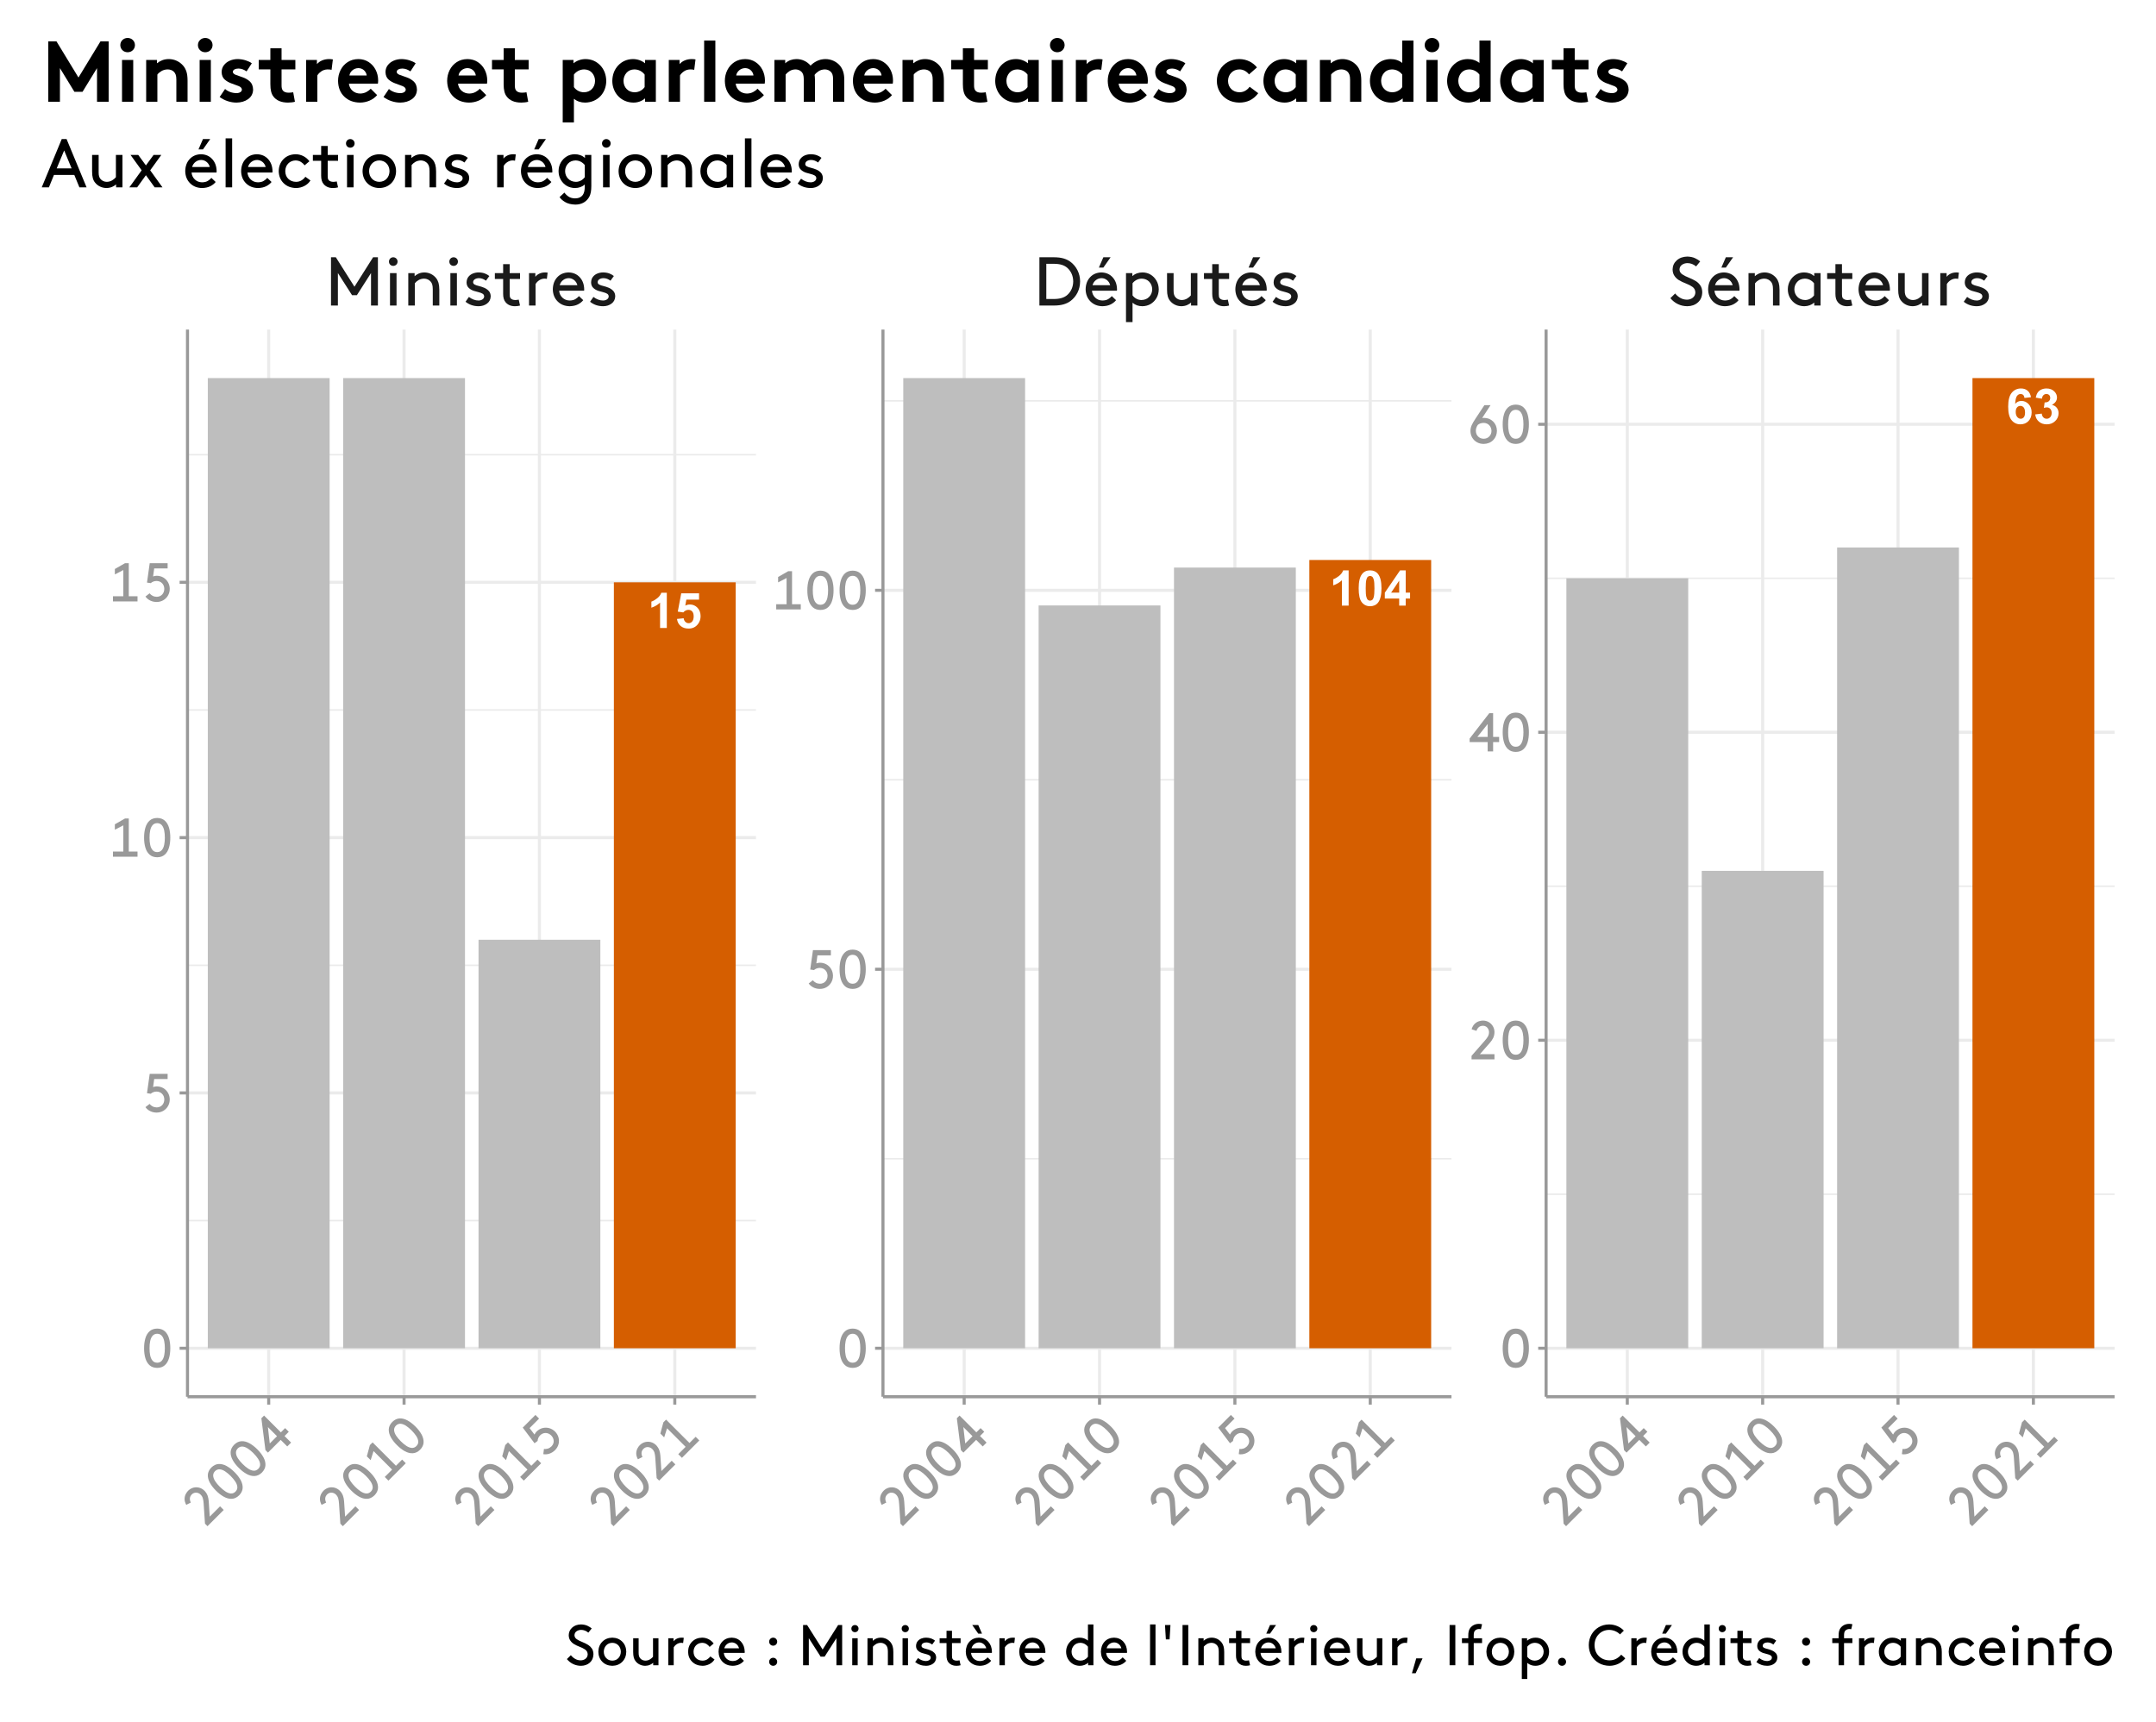 <?xml version="1.0" encoding="UTF-8"?>
<svg xmlns="http://www.w3.org/2000/svg" xmlns:xlink="http://www.w3.org/1999/xlink" width="750pt" height="599pt" viewBox="0 0 750 599" version="1.1">
<defs>
<g>
<symbol overflow="visible" id="glyph0-0">
<path style="stroke:none;" d="M 2.133 0 L 2.133 -10.668 L 10.668 -10.668 L 10.668 0 Z M 2.402 -0.266 L 10.402 -0.266 L 10.402 -10.402 L 2.402 -10.402 Z M 2.402 -0.266 "/>
</symbol>
<symbol overflow="visible" id="glyph0-1">
<path style="stroke:none;" d="M 6.719 0 L 4.375 0 L 4.375 -8.828 C 3.52 -8.027 2.512 -7.434 1.352 -7.051 L 1.352 -9.176 C 1.957 -9.375 2.621 -9.754 3.34 -10.312 C 4.059 -10.871 4.551 -11.523 4.816 -12.27 L 6.719 -12.27 Z M 6.719 0 "/>
</symbol>
<symbol overflow="visible" id="glyph0-2">
<path style="stroke:none;" d="M 0.758 -3.145 L 3.094 -3.383 C 3.156 -2.852 3.352 -2.434 3.684 -2.129 C 4.008 -1.816 4.387 -1.664 4.816 -1.668 C 5.305 -1.664 5.719 -1.863 6.059 -2.262 C 6.398 -2.66 6.566 -3.258 6.57 -4.059 C 6.566 -4.805 6.398 -5.367 6.062 -5.746 C 5.723 -6.117 5.285 -6.305 4.75 -6.309 C 4.074 -6.305 3.473 -6.008 2.941 -5.418 L 1.043 -5.691 L 2.242 -12.055 L 8.438 -12.055 L 8.438 -9.859 L 4.02 -9.859 L 3.652 -7.785 C 4.168 -8.043 4.703 -8.172 5.25 -8.176 C 6.289 -8.172 7.168 -7.797 7.891 -7.043 C 8.613 -6.285 8.977 -5.305 8.977 -4.102 C 8.977 -3.094 8.684 -2.195 8.102 -1.41 C 7.305 -0.332 6.203 0.203 4.793 0.207 C 3.664 0.203 2.742 -0.094 2.035 -0.699 C 1.32 -1.301 0.895 -2.117 0.758 -3.145 Z M 0.758 -3.145 "/>
</symbol>
<symbol overflow="visible" id="glyph0-3">
<path style="stroke:none;" d="M 4.684 -12.27 C 5.863 -12.27 6.789 -11.848 7.461 -11.004 C 8.25 -10.004 8.648 -8.344 8.652 -6.027 C 8.648 -3.711 8.25 -2.051 7.453 -1.043 C 6.789 -0.211 5.863 0.203 4.684 0.207 C 3.492 0.203 2.535 -0.25 1.809 -1.164 C 1.078 -2.074 0.715 -3.703 0.719 -6.051 C 0.715 -8.352 1.113 -10.008 1.918 -11.02 C 2.574 -11.852 3.496 -12.27 4.684 -12.27 Z M 4.684 -10.328 C 4.395 -10.324 4.145 -10.234 3.926 -10.055 C 3.703 -9.875 3.531 -9.551 3.41 -9.086 C 3.246 -8.477 3.164 -7.457 3.168 -6.027 C 3.164 -4.59 3.234 -3.605 3.383 -3.07 C 3.523 -2.531 3.707 -2.172 3.93 -2 C 4.145 -1.82 4.395 -1.734 4.684 -1.734 C 4.965 -1.734 5.219 -1.824 5.441 -2.004 C 5.664 -2.184 5.836 -2.508 5.961 -2.977 C 6.117 -3.574 6.199 -4.59 6.203 -6.027 C 6.199 -7.457 6.125 -8.441 5.984 -8.98 C 5.836 -9.516 5.656 -9.875 5.438 -10.055 C 5.219 -10.234 4.965 -10.324 4.684 -10.328 Z M 4.684 -10.328 "/>
</symbol>
<symbol overflow="visible" id="glyph0-4">
<path style="stroke:none;" d="M 5.316 0 L 5.316 -2.461 L 0.316 -2.461 L 0.316 -4.508 L 5.617 -12.27 L 7.586 -12.27 L 7.586 -4.52 L 9.102 -4.52 L 9.102 -2.461 L 7.586 -2.461 L 7.586 0 Z M 5.316 -4.52 L 5.316 -8.695 L 2.508 -4.52 Z M 5.316 -4.52 "/>
</symbol>
<symbol overflow="visible" id="glyph0-5">
<path style="stroke:none;" d="M 8.66 -9.227 L 6.395 -8.977 C 6.332 -9.445 6.188 -9.789 5.957 -10.012 C 5.723 -10.23 5.422 -10.34 5.051 -10.344 C 4.555 -10.34 4.137 -10.117 3.797 -9.676 C 3.453 -9.23 3.238 -8.309 3.152 -6.902 C 3.734 -7.59 4.457 -7.934 5.328 -7.938 C 6.301 -7.934 7.141 -7.562 7.84 -6.82 C 8.535 -6.074 8.883 -5.109 8.887 -3.934 C 8.883 -2.68 8.516 -1.68 7.785 -0.926 C 7.047 -0.172 6.105 0.203 4.961 0.207 C 3.723 0.203 2.707 -0.273 1.918 -1.23 C 1.121 -2.188 0.727 -3.758 0.727 -5.945 C 0.727 -8.18 1.141 -9.793 1.969 -10.785 C 2.797 -11.773 3.871 -12.27 5.191 -12.27 C 6.121 -12.27 6.887 -12.008 7.496 -11.488 C 8.102 -10.969 8.492 -10.215 8.66 -9.227 Z M 3.352 -4.117 C 3.352 -3.355 3.523 -2.77 3.875 -2.355 C 4.223 -1.941 4.625 -1.734 5.078 -1.734 C 5.508 -1.734 5.867 -1.902 6.16 -2.242 C 6.445 -2.578 6.59 -3.133 6.594 -3.91 C 6.59 -4.699 6.434 -5.281 6.125 -5.656 C 5.812 -6.023 5.426 -6.211 4.961 -6.211 C 4.508 -6.211 4.125 -6.031 3.816 -5.68 C 3.504 -5.324 3.352 -4.805 3.352 -4.117 Z M 3.352 -4.117 "/>
</symbol>
<symbol overflow="visible" id="glyph0-6">
<path style="stroke:none;" d="M 0.641 -3.242 L 2.91 -3.52 C 2.977 -2.938 3.172 -2.496 3.492 -2.191 C 3.809 -1.887 4.191 -1.734 4.645 -1.734 C 5.125 -1.734 5.531 -1.918 5.863 -2.285 C 6.191 -2.652 6.355 -3.145 6.359 -3.77 C 6.355 -4.355 6.199 -4.824 5.883 -5.168 C 5.566 -5.512 5.18 -5.684 4.727 -5.684 C 4.426 -5.684 4.066 -5.625 3.652 -5.512 L 3.91 -7.418 C 4.539 -7.402 5.023 -7.539 5.359 -7.832 C 5.691 -8.121 5.859 -8.508 5.859 -8.996 C 5.859 -9.402 5.734 -9.73 5.492 -9.977 C 5.242 -10.219 4.918 -10.34 4.52 -10.344 C 4.113 -10.34 3.773 -10.203 3.492 -9.926 C 3.207 -9.648 3.035 -9.242 2.977 -8.711 L 0.816 -9.078 C 0.965 -9.812 1.191 -10.402 1.496 -10.848 C 1.793 -11.285 2.215 -11.633 2.762 -11.891 C 3.301 -12.141 3.91 -12.27 4.586 -12.27 C 5.73 -12.27 6.652 -11.902 7.352 -11.172 C 7.922 -10.566 8.207 -9.887 8.211 -9.137 C 8.207 -8.059 7.621 -7.203 6.453 -6.57 C 7.148 -6.414 7.711 -6.078 8.133 -5.559 C 8.551 -5.035 8.758 -4.406 8.762 -3.668 C 8.758 -2.594 8.367 -1.68 7.586 -0.926 C 6.801 -0.172 5.824 0.203 4.66 0.207 C 3.551 0.203 2.633 -0.109 1.906 -0.746 C 1.176 -1.379 0.754 -2.211 0.641 -3.242 Z M 0.641 -3.242 "/>
</symbol>
<symbol overflow="visible" id="glyph1-0">
<path style="stroke:none;" d="M 1.801 0 L 11.133 0 L 11.133 -16.797 L 1.801 -16.797 Z M 4.078 -14.641 L 8.859 -14.641 L 8.859 -2.16 L 4.078 -2.16 Z M 4.078 -14.641 "/>
</symbol>
<symbol overflow="visible" id="glyph1-1">
<path style="stroke:none;" d="M 16.082 -11.305 L 16.082 0 L 18.477 0 L 18.477 -16.797 L 16.801 -16.797 L 10.32 -6.551 L 3.84 -16.797 L 2.16 -16.797 L 2.16 0 L 4.559 0 L 4.559 -11.305 L 9.48 -3.602 L 11.16 -3.602 Z M 16.082 -11.305 "/>
</symbol>
<symbol overflow="visible" id="glyph1-2">
<path style="stroke:none;" d="M 2.043 0 L 4.32 0 L 4.32 -11.277 L 2.043 -11.277 Z M 1.68 -15.285 C 1.688 -14.852 1.832 -14.5 2.109 -14.227 C 2.383 -13.949 2.734 -13.805 3.168 -13.797 C 3.594 -13.805 3.949 -13.949 4.238 -14.227 C 4.52 -14.5 4.668 -14.852 4.68 -15.285 C 4.668 -15.715 4.52 -16.07 4.238 -16.355 C 3.949 -16.637 3.594 -16.785 3.168 -16.797 C 2.734 -16.785 2.383 -16.637 2.109 -16.355 C 1.832 -16.07 1.688 -15.715 1.68 -15.285 Z M 1.68 -15.285 "/>
</symbol>
<symbol overflow="visible" id="glyph1-3">
<path style="stroke:none;" d="M 4.246 -11.277 L 2.043 -11.277 L 2.043 0 L 4.32 0 L 4.32 -7.75 C 4.652 -8.176 5.09 -8.547 5.633 -8.863 C 6.172 -9.176 6.816 -9.344 7.559 -9.363 C 8.031 -9.355 8.469 -9.254 8.875 -9.059 C 9.277 -8.863 9.617 -8.594 9.891 -8.258 C 10.094 -8.016 10.254 -7.699 10.379 -7.301 C 10.496 -6.902 10.559 -6.348 10.562 -5.641 L 10.562 0 L 12.84 0 L 12.84 -5.523 C 12.832 -6.48 12.738 -7.277 12.555 -7.91 C 12.367 -8.543 12.094 -9.082 11.734 -9.527 C 11.246 -10.145 10.648 -10.629 9.945 -10.98 C 9.234 -11.332 8.465 -11.512 7.633 -11.52 C 6.812 -11.496 6.117 -11.348 5.551 -11.074 C 4.98 -10.797 4.547 -10.504 4.246 -10.199 Z M 4.246 -11.277 "/>
</symbol>
<symbol overflow="visible" id="glyph1-4">
<path style="stroke:none;" d="M 0.961 -1.32 C 1.582 -0.812 2.27 -0.43 3.031 -0.164 C 3.785 0.102 4.617 0.234 5.52 0.238 C 6.66 0.227 7.633 -0.078 8.445 -0.688 C 9.254 -1.289 9.68 -2.133 9.719 -3.215 C 9.699 -3.98 9.477 -4.602 9.047 -5.074 C 8.617 -5.547 8.09 -5.914 7.469 -6.18 C 6.84 -6.441 6.223 -6.645 5.617 -6.793 C 5.035 -6.922 4.559 -7.082 4.184 -7.273 C 3.805 -7.457 3.609 -7.738 3.598 -8.113 C 3.613 -8.559 3.812 -8.906 4.203 -9.152 C 4.59 -9.398 5.07 -9.523 5.641 -9.531 C 6.094 -9.523 6.523 -9.441 6.934 -9.281 C 7.336 -9.121 7.715 -8.906 8.066 -8.641 L 9.238 -10.273 C 8.797 -10.633 8.27 -10.93 7.656 -11.164 C 7.039 -11.391 6.32 -11.512 5.496 -11.52 C 4.809 -11.52 4.148 -11.391 3.516 -11.141 C 2.883 -10.887 2.359 -10.504 1.953 -9.984 C 1.543 -9.461 1.332 -8.797 1.32 -7.992 C 1.34 -7.203 1.602 -6.578 2.102 -6.117 C 2.598 -5.652 3.199 -5.309 3.91 -5.086 C 4.473 -4.914 5.023 -4.762 5.562 -4.633 C 6.094 -4.5 6.539 -4.328 6.895 -4.117 C 7.242 -3.902 7.426 -3.586 7.441 -3.168 C 7.418 -2.719 7.211 -2.371 6.824 -2.125 C 6.434 -1.875 5.984 -1.75 5.473 -1.75 C 4.902 -1.75 4.336 -1.855 3.773 -2.07 C 3.211 -2.277 2.664 -2.59 2.137 -3 Z M 0.961 -1.32 "/>
</symbol>
<symbol overflow="visible" id="glyph1-5">
<path style="stroke:none;" d="M 8.543 -2.062 C 8.363 -2.016 8.152 -1.977 7.918 -1.953 C 7.676 -1.926 7.469 -1.914 7.293 -1.918 C 6.984 -1.918 6.688 -1.973 6.406 -2.074 C 6.117 -2.176 5.895 -2.324 5.734 -2.52 C 5.59 -2.688 5.496 -2.895 5.457 -3.141 C 5.41 -3.383 5.391 -3.656 5.398 -3.961 L 5.398 -9.242 L 9 -9.242 L 9 -11.277 L 5.398 -11.277 L 5.398 -14.398 L 3.121 -14.398 L 3.121 -11.277 L 0.242 -11.277 L 0.242 -9.242 L 3.121 -9.242 L 3.121 -4.078 C 3.117 -3.461 3.184 -2.898 3.324 -2.398 C 3.461 -1.891 3.699 -1.453 4.031 -1.078 C 4.391 -0.664 4.832 -0.34 5.363 -0.113 C 5.891 0.121 6.512 0.234 7.223 0.238 C 7.551 0.234 7.875 0.211 8.191 0.172 C 8.504 0.125 8.773 0.07 9 0 Z M 8.543 -2.062 "/>
</symbol>
<symbol overflow="visible" id="glyph1-6">
<path style="stroke:none;" d="M 8.52 -11.445 C 8.379 -11.469 8.227 -11.488 8.066 -11.5 C 7.898 -11.512 7.754 -11.52 7.629 -11.52 C 6.797 -11.504 6.094 -11.344 5.523 -11.039 C 4.949 -10.734 4.523 -10.383 4.246 -9.984 L 4.246 -11.277 L 2.043 -11.277 L 2.043 0 L 4.32 0 L 4.32 -7.465 C 4.641 -8.016 5.078 -8.465 5.633 -8.816 C 6.18 -9.164 6.758 -9.348 7.367 -9.363 C 7.539 -9.363 7.699 -9.355 7.844 -9.34 C 7.984 -9.324 8.121 -9.297 8.254 -9.266 Z M 8.52 -11.445 "/>
</symbol>
<symbol overflow="visible" id="glyph1-7">
<path style="stroke:none;" d="M 11.973 -5.16 C 11.988 -5.379 12 -5.539 12 -5.641 C 11.969 -7.344 11.457 -8.742 10.465 -9.832 C 9.473 -10.918 8.176 -11.48 6.574 -11.52 C 4.949 -11.484 3.633 -10.926 2.629 -9.848 C 1.625 -8.766 1.109 -7.363 1.082 -5.641 C 1.117 -3.91 1.676 -2.508 2.762 -1.43 C 3.84 -0.352 5.223 0.203 6.91 0.238 C 8.059 0.215 9.035 0 9.836 -0.41 C 10.629 -0.824 11.238 -1.309 11.664 -1.871 L 10.176 -3.289 C 9.859 -2.906 9.449 -2.559 8.941 -2.246 C 8.434 -1.93 7.762 -1.766 6.934 -1.75 C 5.926 -1.77 5.09 -2.102 4.418 -2.742 C 3.746 -3.383 3.367 -4.188 3.285 -5.16 Z M 6.648 -9.531 C 7.336 -9.516 7.957 -9.285 8.512 -8.844 C 9.062 -8.398 9.434 -7.812 9.621 -7.078 L 3.477 -7.078 C 3.684 -7.82 4.078 -8.41 4.656 -8.855 C 5.23 -9.293 5.895 -9.52 6.648 -9.531 Z M 6.648 -9.531 "/>
</symbol>
<symbol overflow="visible" id="glyph1-8">
<path style="stroke:none;" d="M 13.922 -8.398 C 13.914 -7.453 13.73 -6.578 13.379 -5.77 C 13.02 -4.957 12.52 -4.266 11.879 -3.695 C 11.363 -3.234 10.727 -2.883 9.965 -2.645 C 9.203 -2.398 8.242 -2.277 7.078 -2.277 L 4.559 -2.277 L 4.559 -14.523 L 7.078 -14.523 C 8.242 -14.52 9.203 -14.398 9.965 -14.156 C 10.727 -13.914 11.363 -13.562 11.879 -13.105 C 12.52 -12.531 13.02 -11.84 13.379 -11.031 C 13.73 -10.219 13.914 -9.34 13.922 -8.398 Z M 7.199 0 C 8.516 -0.004 9.641 -0.141 10.578 -0.414 C 11.508 -0.684 12.312 -1.074 12.984 -1.582 C 14.023 -2.363 14.836 -3.344 15.426 -4.523 C 16.008 -5.699 16.305 -6.988 16.32 -8.398 C 16.305 -9.801 16.004 -11.094 15.41 -12.273 C 14.816 -13.449 14 -14.43 12.961 -15.215 C 12.289 -15.719 11.488 -16.109 10.566 -16.383 C 9.637 -16.656 8.516 -16.793 7.199 -16.797 L 2.16 -16.797 L 2.16 0 Z M 7.199 0 "/>
</symbol>
<symbol overflow="visible" id="glyph1-9">
<path style="stroke:none;" d="M 7.246 -13.199 L 9.766 -16.797 L 7.246 -16.797 L 5.688 -13.199 Z M 11.973 -5.16 C 11.988 -5.379 12 -5.539 12 -5.641 C 11.969 -7.344 11.457 -8.742 10.465 -9.832 C 9.473 -10.918 8.176 -11.48 6.574 -11.52 C 4.949 -11.484 3.633 -10.926 2.629 -9.848 C 1.625 -8.766 1.109 -7.363 1.082 -5.641 C 1.117 -3.91 1.676 -2.508 2.762 -1.43 C 3.84 -0.352 5.223 0.203 6.91 0.238 C 8.059 0.215 9.035 0 9.836 -0.41 C 10.629 -0.824 11.238 -1.309 11.664 -1.871 L 10.176 -3.289 C 9.859 -2.906 9.449 -2.559 8.941 -2.246 C 8.434 -1.93 7.762 -1.766 6.934 -1.75 C 5.926 -1.77 5.09 -2.102 4.418 -2.742 C 3.746 -3.383 3.367 -4.188 3.285 -5.16 Z M 6.648 -9.531 C 7.336 -9.516 7.957 -9.285 8.512 -8.844 C 9.062 -8.398 9.434 -7.812 9.621 -7.078 L 3.477 -7.078 C 3.684 -7.82 4.078 -8.41 4.656 -8.855 C 5.23 -9.293 5.895 -9.52 6.648 -9.531 Z M 6.648 -9.531 "/>
</symbol>
<symbol overflow="visible" id="glyph1-10">
<path style="stroke:none;" d="M 4.32 -0.984 C 4.773 -0.586 5.289 -0.281 5.859 -0.074 C 6.43 0.133 7.051 0.234 7.727 0.238 C 8.238 0.234 8.742 0.168 9.234 0.035 C 9.727 -0.094 10.168 -0.273 10.562 -0.504 C 11.426 -1.016 12.117 -1.715 12.637 -2.602 C 13.156 -3.484 13.422 -4.496 13.438 -5.637 C 13.422 -6.777 13.152 -7.793 12.625 -8.688 C 12.098 -9.578 11.402 -10.281 10.539 -10.797 C 10.152 -11.027 9.727 -11.203 9.266 -11.328 C 8.797 -11.449 8.301 -11.516 7.777 -11.52 C 7.133 -11.52 6.516 -11.418 5.918 -11.215 C 5.32 -11.012 4.762 -10.688 4.246 -10.25 L 4.246 -11.277 L 2.043 -11.277 L 2.043 5.758 L 4.32 5.758 Z M 4.32 -7.75 C 4.668 -8.215 5.121 -8.598 5.676 -8.898 C 6.227 -9.195 6.848 -9.352 7.535 -9.363 C 8.641 -9.328 9.516 -8.953 10.168 -8.238 C 10.812 -7.52 11.145 -6.652 11.16 -5.641 C 11.141 -4.598 10.789 -3.723 10.105 -3.02 C 9.422 -2.309 8.523 -1.941 7.414 -1.918 C 6.828 -1.918 6.266 -2.059 5.723 -2.336 C 5.18 -2.609 4.711 -3.008 4.32 -3.527 Z M 4.32 -7.75 "/>
</symbol>
<symbol overflow="visible" id="glyph1-11">
<path style="stroke:none;" d="M 6.84 0.238 C 7.625 0.211 8.309 0.062 8.891 -0.219 C 9.469 -0.496 9.891 -0.77 10.152 -1.031 L 10.152 0 L 12.359 0 L 12.359 -11.277 L 10.082 -11.277 L 10.082 -3.527 C 9.75 -3.121 9.316 -2.754 8.777 -2.434 C 8.234 -2.105 7.609 -1.934 6.91 -1.918 C 6.469 -1.918 6.062 -2.008 5.684 -2.184 C 5.301 -2.355 4.98 -2.594 4.727 -2.902 C 4.52 -3.129 4.359 -3.422 4.25 -3.777 C 4.133 -4.125 4.078 -4.586 4.078 -5.16 L 4.078 -11.277 L 1.801 -11.277 L 1.801 -5.52 C 1.797 -4.582 1.883 -3.809 2.055 -3.199 C 2.223 -2.59 2.48 -2.074 2.832 -1.656 C 3.305 -1.059 3.891 -0.594 4.582 -0.266 C 5.273 0.066 6.023 0.23 6.84 0.238 Z M 6.84 0.238 "/>
</symbol>
<symbol overflow="visible" id="glyph1-12">
<path style="stroke:none;" d="M 0.723 -2.566 C 1.469 -1.66 2.348 -0.965 3.352 -0.488 C 4.355 -0.008 5.438 0.23 6.602 0.238 C 8.098 0.219 9.332 -0.223 10.301 -1.09 C 11.27 -1.957 11.77 -3.137 11.805 -4.633 C 11.785 -5.582 11.562 -6.367 11.137 -6.992 C 10.711 -7.609 10.207 -8.105 9.625 -8.473 C 8.871 -8.934 8.055 -9.336 7.176 -9.684 C 6.293 -10.023 5.531 -10.406 4.895 -10.828 C 4.25 -11.25 3.914 -11.809 3.887 -12.504 C 3.91 -13.238 4.199 -13.797 4.754 -14.18 C 5.301 -14.562 5.941 -14.754 6.672 -14.762 C 7.199 -14.758 7.719 -14.664 8.227 -14.473 C 8.73 -14.277 9.211 -13.988 9.672 -13.609 L 11.086 -15.359 C 10.641 -15.75 10.043 -16.125 9.297 -16.477 C 8.547 -16.828 7.641 -17.016 6.574 -17.039 C 5.082 -17.004 3.867 -16.562 2.934 -15.723 C 1.996 -14.879 1.516 -13.832 1.488 -12.578 C 1.504 -11.703 1.707 -10.965 2.105 -10.367 C 2.5 -9.762 3.008 -9.266 3.621 -8.879 C 4.395 -8.41 5.223 -8.012 6.113 -7.68 C 6.996 -7.344 7.762 -6.949 8.402 -6.496 C 9.043 -6.039 9.379 -5.395 9.41 -4.559 C 9.383 -3.793 9.086 -3.184 8.527 -2.73 C 7.965 -2.277 7.285 -2.047 6.48 -2.039 C 5.613 -2.055 4.836 -2.262 4.148 -2.668 C 3.461 -3.07 2.867 -3.582 2.375 -4.199 Z M 0.723 -2.566 "/>
</symbol>
<symbol overflow="visible" id="glyph1-13">
<path style="stroke:none;" d="M 10.273 0 L 12.477 0 L 12.477 -11.277 L 10.273 -11.277 L 10.273 -10.246 C 9.75 -10.688 9.191 -11.012 8.598 -11.215 C 7.996 -11.418 7.379 -11.52 6.742 -11.52 C 6.211 -11.516 5.715 -11.449 5.254 -11.328 C 4.789 -11.203 4.367 -11.027 3.984 -10.797 C 3.117 -10.281 2.418 -9.578 1.891 -8.688 C 1.363 -7.793 1.094 -6.777 1.082 -5.641 C 1.094 -4.5 1.359 -3.488 1.879 -2.605 C 2.398 -1.719 3.09 -1.02 3.957 -0.504 C 4.348 -0.273 4.793 -0.094 5.285 0.035 C 5.777 0.168 6.277 0.234 6.793 0.238 C 7.465 0.234 8.098 0.129 8.691 -0.09 C 9.281 -0.305 9.809 -0.621 10.273 -1.031 Z M 10.203 -3.531 C 9.805 -3.008 9.336 -2.609 8.797 -2.336 C 8.25 -2.059 7.688 -1.918 7.105 -1.918 C 5.992 -1.941 5.094 -2.309 4.41 -3.02 C 3.727 -3.723 3.375 -4.598 3.359 -5.641 C 3.367 -6.652 3.699 -7.52 4.352 -8.238 C 4.996 -8.953 5.875 -9.328 6.984 -9.363 C 7.672 -9.352 8.289 -9.195 8.844 -8.898 C 9.391 -8.598 9.844 -8.215 10.203 -7.754 Z M 10.203 -3.531 "/>
</symbol>
<symbol overflow="visible" id="glyph1-14">
<path style="stroke:none;" d="M 13.223 0 L 15.719 0 L 8.762 -16.797 L 7.078 -16.797 L 0.121 0 L 2.617 0 L 4.367 -4.32 L 11.449 -4.32 Z M 7.922 -12.84 L 10.512 -6.598 L 5.328 -6.598 Z M 7.922 -12.84 "/>
</symbol>
<symbol overflow="visible" id="glyph1-15">
<path style="stroke:none;" d="M 9.168 0 L 11.879 0 L 7.609 -5.93 L 11.473 -11.277 L 8.785 -11.277 L 6.121 -7.633 L 3.457 -11.277 L 0.77 -11.277 L 4.633 -5.93 L 0.359 0 L 3.07 0 L 6.121 -4.223 Z M 9.168 0 "/>
</symbol>
<symbol overflow="visible" id="glyph1-16">
<path style="stroke:none;" d=""/>
</symbol>
<symbol overflow="visible" id="glyph1-17">
<path style="stroke:none;" d="M 2.043 0 L 4.32 0 L 4.32 -17.039 L 2.043 -17.039 Z M 2.043 0 "/>
</symbol>
<symbol overflow="visible" id="glyph1-18">
<path style="stroke:none;" d="M 10.367 -3.672 C 10.004 -3.176 9.555 -2.762 9.02 -2.434 C 8.48 -2.098 7.844 -1.926 7.102 -1.918 C 6 -1.934 5.105 -2.277 4.418 -2.949 C 3.73 -3.617 3.375 -4.516 3.359 -5.641 C 3.375 -6.727 3.719 -7.613 4.391 -8.301 C 5.055 -8.984 5.91 -9.34 6.957 -9.363 C 7.676 -9.344 8.301 -9.164 8.824 -8.832 C 9.348 -8.496 9.766 -8.105 10.078 -7.656 L 11.758 -9.074 C 11.215 -9.812 10.527 -10.402 9.699 -10.844 C 8.863 -11.281 7.949 -11.508 6.957 -11.52 C 5.23 -11.48 3.828 -10.918 2.75 -9.832 C 1.668 -8.742 1.113 -7.344 1.082 -5.641 C 1.113 -3.934 1.68 -2.535 2.785 -1.449 C 3.887 -0.359 5.328 0.199 7.102 0.238 C 8.156 0.223 9.133 -0.02 10.031 -0.496 C 10.93 -0.969 11.625 -1.602 12.117 -2.398 Z M 10.367 -3.672 "/>
</symbol>
<symbol overflow="visible" id="glyph1-19">
<path style="stroke:none;" d="M 1.082 -5.641 C 1.113 -3.922 1.668 -2.52 2.746 -1.438 C 3.82 -0.352 5.207 0.203 6.91 0.238 C 8.609 0.203 10 -0.352 11.078 -1.438 C 12.152 -2.52 12.707 -3.922 12.742 -5.641 C 12.707 -7.355 12.152 -8.754 11.078 -9.84 C 10 -10.918 8.609 -11.48 6.91 -11.52 C 5.207 -11.48 3.82 -10.918 2.746 -9.84 C 1.668 -8.754 1.113 -7.355 1.082 -5.641 Z M 3.359 -5.641 C 3.371 -6.695 3.703 -7.574 4.352 -8.273 C 4.996 -8.973 5.848 -9.336 6.91 -9.363 C 7.969 -9.336 8.824 -8.973 9.469 -8.273 C 10.113 -7.574 10.445 -6.695 10.465 -5.641 C 10.445 -4.578 10.113 -3.699 9.469 -3.004 C 8.824 -2.305 7.969 -1.941 6.91 -1.918 C 5.848 -1.941 4.996 -2.305 4.352 -3.004 C 3.703 -3.699 3.371 -4.578 3.359 -5.641 Z M 3.359 -5.641 "/>
</symbol>
<symbol overflow="visible" id="glyph1-20">
<path style="stroke:none;" d="M 10.203 -0.984 L 10.203 -0.359 C 10.195 0.344 10.141 0.922 10.039 1.387 C 9.93 1.852 9.777 2.238 9.578 2.543 C 9.297 2.965 8.926 3.285 8.461 3.508 C 7.992 3.727 7.449 3.836 6.84 3.84 C 5.922 3.82 5.172 3.621 4.59 3.238 C 4.004 2.852 3.516 2.379 3.117 1.824 L 1.441 3.387 C 1.801 3.988 2.438 4.562 3.359 5.113 C 4.273 5.664 5.469 5.961 6.938 6 C 8.059 5.992 9.035 5.746 9.867 5.262 C 10.695 4.777 11.34 4.094 11.809 3.219 C 12.031 2.773 12.199 2.258 12.312 1.664 C 12.422 1.066 12.477 0.352 12.477 -0.48 L 12.477 -11.277 L 10.273 -11.277 L 10.273 -10.246 C 9.75 -10.688 9.191 -11.012 8.598 -11.215 C 7.996 -11.418 7.379 -11.52 6.742 -11.52 C 6.211 -11.516 5.715 -11.449 5.254 -11.328 C 4.789 -11.203 4.367 -11.027 3.984 -10.797 C 3.117 -10.281 2.418 -9.578 1.891 -8.688 C 1.363 -7.793 1.094 -6.777 1.082 -5.637 C 1.094 -4.496 1.359 -3.484 1.879 -2.602 C 2.398 -1.715 3.09 -1.016 3.957 -0.504 C 4.348 -0.273 4.793 -0.094 5.285 0.035 C 5.777 0.168 6.277 0.234 6.793 0.238 C 7.461 0.234 8.082 0.133 8.656 -0.074 C 9.227 -0.281 9.742 -0.586 10.203 -0.984 Z M 10.203 -3.527 C 9.805 -3.008 9.336 -2.609 8.797 -2.336 C 8.25 -2.059 7.688 -1.918 7.105 -1.918 C 5.992 -1.941 5.094 -2.309 4.41 -3.02 C 3.727 -3.723 3.375 -4.598 3.359 -5.637 C 3.367 -6.652 3.699 -7.52 4.352 -8.238 C 4.996 -8.953 5.875 -9.328 6.984 -9.363 C 7.672 -9.352 8.289 -9.195 8.844 -8.898 C 9.391 -8.598 9.844 -8.215 10.203 -7.754 Z M 10.203 -3.527 "/>
</symbol>
<symbol overflow="visible" id="glyph2-0">
<path style="stroke:none;" d="M 1.008 -1.008 L 6.23 -6.234 L -3.172 -15.637 L -8.395 -10.414 Z M -5.914 -10.48 L -3.238 -13.156 L 3.75 -6.168 L 1.074 -3.492 Z M -5.914 -10.48 "/>
</symbol>
<symbol overflow="visible" id="glyph2-1">
<path style="stroke:none;" d="M -4.797 -9.23 C -5.043 -9.715 -5.152 -10.207 -5.121 -10.699 C -5.086 -11.191 -4.859 -11.648 -4.445 -12.078 C -3.98 -12.512 -3.461 -12.715 -2.891 -12.68 C -2.316 -12.645 -1.82 -12.422 -1.398 -12.012 C -1.012 -11.629 -0.746 -11.184 -0.602 -10.684 C -0.457 -10.176 -0.363 -9.535 -0.32 -8.762 L 0.137 -1.883 L 1.008 -1.008 L 6.648 -6.648 L 5.375 -7.926 L 1.789 -4.34 L 1.438 -9.688 C 1.398 -10.328 1.273 -10.965 1.062 -11.59 C 0.844 -12.215 0.477 -12.801 -0.055 -13.355 C -0.57 -13.859 -1.164 -14.207 -1.832 -14.395 C -2.5 -14.578 -3.176 -14.586 -3.855 -14.422 C -4.535 -14.254 -5.152 -13.902 -5.707 -13.367 C -5.996 -13.086 -6.27 -12.711 -6.531 -12.234 C -6.789 -11.754 -6.934 -11.191 -6.961 -10.551 C -6.984 -9.906 -6.789 -9.199 -6.383 -8.426 Z M -4.797 -9.23 "/>
</symbol>
<symbol overflow="visible" id="glyph2-2">
<path style="stroke:none;" d="M 1.145 -10.547 C 1.777 -9.914 2.312 -9.273 2.742 -8.625 C 3.168 -7.977 3.406 -7.352 3.461 -6.754 C 3.512 -6.148 3.297 -5.598 2.82 -5.105 C 2.32 -4.621 1.773 -4.41 1.172 -4.465 C 0.57 -4.516 -0.051 -4.754 -0.699 -5.184 C -1.344 -5.609 -1.984 -6.145 -2.621 -6.785 C -3.258 -7.414 -3.793 -8.051 -4.219 -8.699 C -4.645 -9.344 -4.883 -9.969 -4.938 -10.574 C -4.988 -11.176 -4.777 -11.727 -4.301 -12.227 C -3.801 -12.703 -3.25 -12.914 -2.648 -12.863 C -2.047 -12.809 -1.422 -12.57 -0.773 -12.145 C -0.129 -11.719 0.508 -11.188 1.145 -10.547 Z M -3.961 -5.441 C -3.062 -4.535 -2.145 -3.824 -1.207 -3.312 C -0.27 -2.797 0.648 -2.562 1.555 -2.609 C 2.453 -2.648 3.301 -3.055 4.098 -3.828 C 4.863 -4.617 5.27 -5.465 5.316 -6.371 C 5.355 -7.27 5.121 -8.191 4.613 -9.133 C 4.098 -10.07 3.391 -10.988 2.484 -11.891 C 1.586 -12.789 0.668 -13.5 -0.27 -14.016 C -1.207 -14.531 -2.129 -14.766 -3.035 -14.723 C -3.938 -14.676 -4.781 -14.27 -5.574 -13.5 C -6.34 -12.711 -6.75 -11.863 -6.797 -10.961 C -6.84 -10.055 -6.602 -9.133 -6.09 -8.195 C -5.574 -7.254 -4.867 -6.336 -3.961 -5.441 Z M -3.961 -5.441 "/>
</symbol>
<symbol overflow="visible" id="glyph2-3">
<path style="stroke:none;" d="M -1.746 -2.824 L 2.688 -7.258 L 4.973 -4.973 L 6.312 -6.316 L 4.027 -8.598 L 5.508 -10.078 L 4.23 -11.352 L 2.754 -9.875 L -3.09 -15.719 L -4.031 -14.777 L -2.617 -3.695 Z M -1.113 -6.004 L -1.758 -11.703 L 1.414 -8.531 Z M -1.113 -6.004 "/>
</symbol>
<symbol overflow="visible" id="glyph2-4">
<path style="stroke:none;" d="M 1.008 -1.008 L 7.051 -7.055 L 5.777 -8.328 L 3.629 -6.18 L -4.5 -14.305 L -5.441 -13.367 L -6.5 -9.457 L -5.172 -8.129 L -4.164 -11.285 L 2.285 -4.836 L -0.266 -2.285 Z M 1.008 -1.008 "/>
</symbol>
<symbol overflow="visible" id="glyph2-5">
<path style="stroke:none;" d="M -1.602 -14.66 L -2.875 -15.934 L -7.281 -11.527 L -3.184 -6.086 L -2.121 -6.879 C -2.105 -7.219 -2.023 -7.559 -1.879 -7.898 C -1.73 -8.238 -1.516 -8.551 -1.234 -8.844 C -0.633 -9.406 0.02 -9.676 0.727 -9.652 C 1.438 -9.621 2.066 -9.34 2.621 -8.801 C 3.156 -8.246 3.445 -7.617 3.484 -6.918 C 3.52 -6.211 3.258 -5.566 2.703 -4.984 C 2.312 -4.609 1.891 -4.355 1.43 -4.219 C 0.965 -4.078 0.52 -4.035 0.094 -4.098 L -0.133 -2.285 C 0.574 -2.164 1.285 -2.223 2.004 -2.465 C 2.719 -2.703 3.371 -3.113 3.965 -3.695 C 4.578 -4.324 4.98 -5.023 5.176 -5.797 C 5.367 -6.566 5.363 -7.336 5.156 -8.098 C 4.945 -8.859 4.547 -9.539 3.961 -10.145 C 3.359 -10.73 2.68 -11.129 1.922 -11.336 C 1.16 -11.543 0.395 -11.551 -0.375 -11.359 C -1.145 -11.168 -1.84 -10.766 -2.469 -10.156 C -2.617 -10 -2.754 -9.836 -2.875 -9.656 C -2.992 -9.477 -3.098 -9.293 -3.195 -9.109 L -4.902 -11.355 Z M -1.602 -14.66 "/>
</symbol>
<symbol overflow="visible" id="glyph3-0">
<path style="stroke:none;" d="M 1.426 0 L 8.816 0 L 8.816 -13.297 L 1.426 -13.297 Z M 3.23 -11.59 L 7.012 -11.59 L 7.012 -1.707 L 3.23 -1.707 Z M 3.23 -11.59 "/>
</symbol>
<symbol overflow="visible" id="glyph3-1">
<path style="stroke:none;" d="M 8.266 -6.648 C 8.27 -5.746 8.195 -4.918 8.039 -4.16 C 7.883 -3.402 7.609 -2.789 7.223 -2.328 C 6.832 -1.859 6.293 -1.621 5.605 -1.613 C 4.91 -1.621 4.371 -1.859 3.984 -2.328 C 3.594 -2.789 3.32 -3.402 3.168 -4.16 C 3.008 -4.918 2.934 -5.746 2.945 -6.648 C 2.934 -7.547 3.008 -8.375 3.168 -9.137 C 3.32 -9.895 3.594 -10.508 3.984 -10.973 C 4.371 -11.434 4.91 -11.672 5.605 -11.688 C 6.293 -11.672 6.832 -11.434 7.223 -10.973 C 7.609 -10.508 7.883 -9.895 8.039 -9.137 C 8.195 -8.375 8.27 -7.547 8.266 -6.648 Z M 1.047 -6.648 C 1.039 -5.371 1.188 -4.219 1.488 -3.195 C 1.789 -2.164 2.273 -1.348 2.945 -0.742 C 3.613 -0.137 4.5 0.172 5.605 0.188 C 6.703 0.172 7.59 -0.137 8.262 -0.742 C 8.934 -1.348 9.418 -2.164 9.719 -3.195 C 10.02 -4.219 10.168 -5.371 10.164 -6.648 C 10.168 -7.922 10.02 -9.074 9.719 -10.102 C 9.418 -11.129 8.934 -11.945 8.262 -12.555 C 7.59 -13.16 6.703 -13.473 5.605 -13.488 C 4.5 -13.473 3.613 -13.16 2.945 -12.555 C 2.273 -11.945 1.789 -11.129 1.488 -10.102 C 1.188 -9.074 1.039 -7.922 1.047 -6.648 Z M 1.047 -6.648 "/>
</symbol>
<symbol overflow="visible" id="glyph3-2">
<path style="stroke:none;" d="M 3.137 -9.918 C 3.301 -10.438 3.57 -10.859 3.945 -11.188 C 4.312 -11.508 4.797 -11.676 5.398 -11.688 C 6.031 -11.664 6.539 -11.438 6.922 -11.012 C 7.297 -10.578 7.492 -10.07 7.508 -9.48 C 7.504 -8.938 7.379 -8.438 7.129 -7.98 C 6.875 -7.52 6.488 -7 5.969 -6.422 L 1.426 -1.234 L 1.426 0 L 9.402 0 L 9.402 -1.805 L 4.332 -1.805 L 7.867 -5.832 C 8.293 -6.309 8.652 -6.848 8.949 -7.441 C 9.238 -8.035 9.391 -8.715 9.402 -9.48 C 9.395 -10.207 9.219 -10.871 8.879 -11.473 C 8.535 -12.074 8.066 -12.559 7.469 -12.926 C 6.871 -13.289 6.188 -13.477 5.418 -13.488 C 5.016 -13.496 4.555 -13.422 4.031 -13.27 C 3.508 -13.113 3.008 -12.816 2.539 -12.383 C 2.062 -11.941 1.699 -11.305 1.445 -10.469 Z M 3.137 -9.918 "/>
</symbol>
<symbol overflow="visible" id="glyph3-3">
<path style="stroke:none;" d="M 0.762 -3.23 L 7.031 -3.23 L 7.031 0 L 8.93 0 L 8.93 -3.23 L 11.02 -3.23 L 11.02 -5.035 L 8.93 -5.035 L 8.93 -13.297 L 7.602 -13.297 L 0.762 -4.465 Z M 3.461 -5.035 L 7.031 -9.52 L 7.031 -5.035 Z M 3.461 -5.035 "/>
</symbol>
<symbol overflow="visible" id="glyph3-4">
<path style="stroke:none;" d="M 3.59 -6.422 C 3.828 -6.648 4.129 -6.82 4.492 -6.945 C 4.852 -7.062 5.246 -7.125 5.68 -7.125 C 6.469 -7.102 7.113 -6.824 7.605 -6.293 C 8.094 -5.758 8.344 -5.102 8.359 -4.332 C 8.344 -3.566 8.09 -2.93 7.598 -2.414 C 7.102 -1.898 6.449 -1.629 5.645 -1.613 C 4.852 -1.625 4.207 -1.887 3.703 -2.398 C 3.199 -2.906 2.938 -3.566 2.926 -4.371 C 2.918 -4.742 2.973 -5.09 3.086 -5.418 C 3.191 -5.742 3.359 -6.078 3.59 -6.422 Z M 8.039 -13.297 L 5.891 -13.297 L 2.734 -8.512 C 2.465 -8.109 2.223 -7.723 2.008 -7.355 C 1.789 -6.984 1.613 -6.648 1.484 -6.348 C 1.312 -5.957 1.199 -5.598 1.137 -5.27 C 1.074 -4.938 1.043 -4.621 1.047 -4.312 C 1.051 -3.473 1.25 -2.715 1.641 -2.039 C 2.031 -1.359 2.57 -0.82 3.258 -0.422 C 3.945 -0.023 4.738 0.18 5.645 0.188 C 6.996 0.156 8.098 -0.281 8.949 -1.133 C 9.793 -1.984 10.23 -3.066 10.258 -4.371 C 10.223 -5.68 9.793 -6.75 8.965 -7.582 C 8.137 -8.414 7.098 -8.844 5.852 -8.871 C 5.734 -8.871 5.617 -8.867 5.496 -8.863 C 5.375 -8.859 5.25 -8.848 5.129 -8.832 Z M 8.039 -13.297 "/>
</symbol>
<symbol overflow="visible" id="glyph3-5">
<path style="stroke:none;" d="M 9.234 -11.496 L 9.234 -13.297 L 3.004 -13.297 L 2.055 -6.555 L 3.363 -6.367 C 3.613 -6.594 3.91 -6.777 4.254 -6.914 C 4.598 -7.051 4.973 -7.121 5.379 -7.125 C 6.203 -7.102 6.855 -6.828 7.34 -6.309 C 7.82 -5.785 8.066 -5.141 8.078 -4.371 C 8.066 -3.598 7.824 -2.949 7.355 -2.426 C 6.879 -1.902 6.238 -1.629 5.434 -1.613 C 4.895 -1.621 4.414 -1.742 3.992 -1.973 C 3.562 -2.199 3.223 -2.484 2.965 -2.832 L 1.52 -1.707 C 1.934 -1.121 2.48 -0.66 3.16 -0.324 C 3.832 0.012 4.586 0.18 5.418 0.188 C 6.297 0.176 7.078 -0.031 7.762 -0.441 C 8.445 -0.848 8.984 -1.395 9.375 -2.082 C 9.766 -2.762 9.965 -3.527 9.973 -4.371 C 9.965 -5.207 9.766 -5.969 9.375 -6.656 C 8.984 -7.344 8.449 -7.891 7.77 -8.301 C 7.09 -8.707 6.309 -8.918 5.434 -8.93 C 5.215 -8.926 5.004 -8.902 4.793 -8.863 C 4.582 -8.82 4.375 -8.766 4.18 -8.699 L 4.562 -11.496 Z M 9.234 -11.496 "/>
</symbol>
<symbol overflow="visible" id="glyph3-6">
<path style="stroke:none;" d="M 1.426 0 L 9.973 0 L 9.973 -1.805 L 6.934 -1.805 L 6.934 -13.297 L 5.605 -13.297 L 2.09 -11.285 L 2.09 -9.402 L 5.035 -10.922 L 5.035 -1.805 L 1.426 -1.805 Z M 1.426 0 "/>
</symbol>
<symbol overflow="visible" id="glyph4-0">
<path style="stroke:none;" d="M 2.25 0 L 14.848 0 L 14.848 -21 L 2.25 -21 Z M 5.848 -17.551 L 11.25 -17.551 L 11.25 -3.449 L 5.848 -3.449 Z M 5.848 -17.551 "/>
</symbol>
<symbol overflow="visible" id="glyph4-1">
<path style="stroke:none;" d="M 5.25 -21 L 2.402 -21 L 2.402 0 L 6.449 0 L 6.449 -11.699 L 11.488 -3.453 L 14.309 -3.453 L 19.352 -11.699 L 19.352 0 L 23.398 0 L 23.398 -21 L 20.551 -21 L 12.898 -8.43 Z M 5.25 -21 "/>
</symbol>
<symbol overflow="visible" id="glyph4-2">
<path style="stroke:none;" d="M 6.148 -14.547 L 2.25 -14.547 L 2.25 0 L 6.148 0 Z M 1.652 -19.707 C 1.668 -18.984 1.914 -18.395 2.398 -17.934 C 2.875 -17.469 3.477 -17.23 4.199 -17.219 C 4.922 -17.23 5.523 -17.469 6.004 -17.934 C 6.48 -18.395 6.73 -18.984 6.75 -19.707 C 6.73 -20.426 6.48 -21.02 6.004 -21.48 C 5.523 -21.941 4.922 -22.18 4.199 -22.199 C 3.477 -22.18 2.875 -21.941 2.398 -21.48 C 1.914 -21.02 1.668 -20.426 1.652 -19.707 Z M 1.652 -19.707 "/>
</symbol>
<symbol overflow="visible" id="glyph4-3">
<path style="stroke:none;" d="M 6.148 0 L 6.148 -9.453 C 6.426 -9.852 6.879 -10.246 7.504 -10.633 C 8.125 -11.016 8.855 -11.223 9.691 -11.25 C 10.145 -11.25 10.555 -11.18 10.93 -11.039 C 11.301 -10.898 11.621 -10.699 11.883 -10.441 C 12.152 -10.18 12.363 -9.836 12.52 -9.414 C 12.672 -8.988 12.75 -8.422 12.75 -7.711 L 12.75 0 L 16.648 0 L 16.648 -7.41 C 16.641 -8.641 16.512 -9.66 16.258 -10.469 C 15.996 -11.273 15.625 -11.953 15.148 -12.512 C 14.539 -13.234 13.801 -13.805 12.934 -14.219 C 12.062 -14.629 11.121 -14.84 10.109 -14.848 C 9.297 -14.84 8.551 -14.707 7.863 -14.449 C 7.176 -14.191 6.555 -13.832 6 -13.379 L 6 -14.547 L 2.25 -14.547 L 2.25 0 Z M 6.148 0 "/>
</symbol>
<symbol overflow="visible" id="glyph4-4">
<path style="stroke:none;" d="M 0.812 -1.648 C 1.676 -1.016 2.613 -0.535 3.621 -0.203 C 4.629 0.129 5.641 0.293 6.66 0.297 C 8.238 0.281 9.586 -0.117 10.703 -0.902 C 11.816 -1.691 12.398 -2.789 12.449 -4.199 C 12.41 -5.434 12.043 -6.375 11.348 -7.023 C 10.648 -7.668 9.84 -8.152 8.922 -8.473 C 8.004 -8.789 7.195 -9.074 6.5 -9.328 C 5.797 -9.578 5.43 -9.93 5.398 -10.383 C 5.41 -10.758 5.605 -11.043 5.984 -11.246 C 6.355 -11.445 6.82 -11.547 7.379 -11.551 C 7.906 -11.539 8.41 -11.441 8.887 -11.258 C 9.359 -11.066 9.789 -10.836 10.172 -10.562 L 12 -13.379 C 11.492 -13.766 10.785 -14.105 9.887 -14.395 C 8.984 -14.68 8.051 -14.832 7.082 -14.848 C 6.102 -14.84 5.191 -14.652 4.352 -14.293 C 3.508 -13.926 2.824 -13.406 2.305 -12.734 C 1.781 -12.055 1.516 -11.25 1.5 -10.32 C 1.539 -9.168 1.906 -8.297 2.602 -7.699 C 3.297 -7.102 4.102 -6.648 5.023 -6.34 C 5.938 -6.027 6.746 -5.727 7.449 -5.445 C 8.145 -5.156 8.512 -4.754 8.551 -4.23 C 8.535 -3.863 8.359 -3.566 8.016 -3.344 C 7.668 -3.117 7.227 -3.004 6.691 -3 C 5.941 -3 5.215 -3.125 4.512 -3.379 C 3.809 -3.629 3.203 -3.98 2.699 -4.438 Z M 0.812 -1.648 "/>
</symbol>
<symbol overflow="visible" id="glyph4-5">
<path style="stroke:none;" d="M 12.598 -3.297 C 12.449 -3.262 12.219 -3.23 11.914 -3.199 C 11.605 -3.168 11.305 -3.148 11.008 -3.148 C 10.527 -3.148 10.125 -3.215 9.801 -3.34 C 9.477 -3.465 9.219 -3.641 9.027 -3.867 C 8.859 -4.059 8.738 -4.301 8.664 -4.594 C 8.582 -4.883 8.543 -5.25 8.547 -5.699 L 8.547 -11.25 L 13.348 -11.25 L 13.348 -14.547 L 8.547 -14.547 L 8.547 -18.598 L 4.652 -18.598 L 4.652 -14.547 L 0.602 -14.547 L 0.602 -11.25 L 4.652 -11.25 L 4.652 -6.148 C 4.648 -5.117 4.734 -4.258 4.91 -3.566 C 5.082 -2.871 5.355 -2.281 5.73 -1.801 C 6.227 -1.133 6.895 -0.621 7.742 -0.258 C 8.586 0.105 9.598 0.289 10.77 0.297 C 11.164 0.293 11.598 0.266 12.07 0.215 C 12.543 0.16 12.918 0.09 13.199 0 Z M 12.598 -3.297 "/>
</symbol>
<symbol overflow="visible" id="glyph4-6">
<path style="stroke:none;" d="M 11.547 -14.727 C 11.34 -14.754 11.137 -14.781 10.941 -14.809 C 10.738 -14.832 10.5 -14.848 10.227 -14.848 C 9.328 -14.84 8.512 -14.68 7.773 -14.367 C 7.035 -14.055 6.445 -13.625 6 -13.078 L 6 -14.547 L 2.25 -14.547 L 2.25 0 L 6.148 0 L 6.148 -9.148 C 6.395 -9.613 6.832 -10.074 7.457 -10.527 C 8.078 -10.977 8.82 -11.219 9.688 -11.25 C 9.977 -11.25 10.25 -11.234 10.504 -11.211 C 10.758 -11.18 10.957 -11.145 11.098 -11.102 Z M 11.547 -14.727 "/>
</symbol>
<symbol overflow="visible" id="glyph4-7">
<path style="stroke:none;" d="M 12.422 -4.531 C 12.07 -4.129 11.578 -3.754 10.949 -3.406 C 10.32 -3.055 9.59 -2.871 8.762 -2.848 C 7.699 -2.863 6.812 -3.184 6.098 -3.809 C 5.375 -4.434 4.953 -5.262 4.828 -6.301 L 14.91 -6.301 C 14.938 -6.465 14.961 -6.645 14.977 -6.832 C 14.992 -7.02 15 -7.211 15 -7.41 C 14.988 -8.773 14.691 -10.016 14.109 -11.137 C 13.527 -12.254 12.723 -13.148 11.695 -13.82 C 10.668 -14.488 9.477 -14.832 8.129 -14.848 C 6.676 -14.828 5.426 -14.473 4.371 -13.781 C 3.316 -13.086 2.5 -12.168 1.926 -11.027 C 1.348 -9.883 1.055 -8.625 1.051 -7.262 C 1.09 -4.945 1.816 -3.117 3.227 -1.77 C 4.633 -0.422 6.449 0.266 8.672 0.297 C 9.812 0.293 10.91 0.07 11.969 -0.375 C 13.02 -0.82 13.91 -1.465 14.641 -2.309 Z M 5.012 -9.148 C 5.113 -9.828 5.453 -10.422 6.031 -10.922 C 6.602 -11.418 7.301 -11.676 8.129 -11.703 C 8.934 -11.672 9.598 -11.41 10.121 -10.91 C 10.637 -10.406 10.934 -9.816 11.012 -9.148 Z M 5.012 -9.148 "/>
</symbol>
<symbol overflow="visible" id="glyph4-8">
<path style="stroke:none;" d=""/>
</symbol>
<symbol overflow="visible" id="glyph4-9">
<path style="stroke:none;" d="M 2.25 7.199 L 6.148 7.199 L 6.148 -1.02 C 6.727 -0.57 7.34 -0.238 7.984 -0.023 C 8.625 0.191 9.312 0.297 10.051 0.297 C 11.141 0.285 12.172 0.066 13.137 -0.367 C 14.098 -0.801 14.906 -1.398 15.57 -2.16 C 16.141 -2.82 16.59 -3.586 16.91 -4.461 C 17.23 -5.328 17.391 -6.262 17.398 -7.262 C 17.344 -9.449 16.648 -11.25 15.312 -12.664 C 13.969 -14.07 12.285 -14.801 10.262 -14.848 C 9.426 -14.844 8.652 -14.715 7.938 -14.461 C 7.215 -14.207 6.57 -13.844 6 -13.379 L 6 -14.547 L 2.25 -14.547 Z M 6.148 -9.449 C 6.555 -9.996 7.07 -10.434 7.691 -10.758 C 8.305 -11.078 8.992 -11.242 9.75 -11.25 C 10.902 -11.215 11.812 -10.812 12.48 -10.043 C 13.145 -9.27 13.484 -8.34 13.5 -7.262 C 13.477 -6.094 13.109 -5.148 12.402 -4.422 C 11.691 -3.691 10.777 -3.316 9.66 -3.297 C 8.914 -3.301 8.238 -3.465 7.633 -3.793 C 7.023 -4.113 6.527 -4.551 6.148 -5.098 Z M 6.148 -9.449 "/>
</symbol>
<symbol overflow="visible" id="glyph4-10">
<path style="stroke:none;" d="M 12.301 -5.098 C 11.914 -4.551 11.422 -4.113 10.816 -3.793 C 10.207 -3.465 9.531 -3.301 8.789 -3.297 C 7.672 -3.316 6.758 -3.691 6.047 -4.422 C 5.336 -5.148 4.969 -6.094 4.949 -7.262 C 4.961 -8.34 5.301 -9.27 5.969 -10.043 C 6.633 -10.812 7.543 -11.215 8.699 -11.25 C 9.453 -11.242 10.141 -11.078 10.762 -10.758 C 11.375 -10.434 11.887 -9.996 12.301 -9.449 Z M 16.199 -14.547 L 12.453 -14.547 L 12.453 -13.379 C 11.875 -13.844 11.23 -14.207 10.512 -14.461 C 9.793 -14.715 9.02 -14.844 8.191 -14.848 C 6.16 -14.801 4.473 -14.07 3.133 -12.664 C 1.793 -11.25 1.098 -9.449 1.051 -7.262 C 1.055 -6.262 1.223 -5.328 1.555 -4.461 C 1.879 -3.586 2.332 -2.82 2.91 -2.16 C 3.562 -1.398 4.367 -0.801 5.324 -0.367 C 6.277 0.066 7.301 0.285 8.398 0.297 C 9.133 0.297 9.844 0.184 10.523 -0.055 C 11.203 -0.289 11.844 -0.664 12.453 -1.172 L 12.453 0 L 16.199 0 Z M 16.199 -14.547 "/>
</symbol>
<symbol overflow="visible" id="glyph4-11">
<path style="stroke:none;" d="M 6.148 -21.297 L 2.25 -21.297 L 2.25 0 L 6.148 0 Z M 6.148 -21.297 "/>
</symbol>
<symbol overflow="visible" id="glyph4-12">
<path style="stroke:none;" d="M 6.148 0 L 6.148 -9.453 C 6.418 -9.824 6.844 -10.211 7.426 -10.609 C 8.004 -11.004 8.711 -11.219 9.539 -11.25 C 9.922 -11.254 10.305 -11.184 10.691 -11.047 C 11.074 -10.906 11.422 -10.676 11.73 -10.352 C 11.957 -10.105 12.133 -9.793 12.258 -9.41 C 12.383 -9.027 12.445 -8.512 12.453 -7.863 L 12.453 0 L 16.348 0 L 16.348 -7.711 C 16.348 -8.008 16.332 -8.293 16.309 -8.566 C 16.281 -8.836 16.254 -9.09 16.227 -9.332 C 16.488 -9.738 16.93 -10.152 17.543 -10.574 C 18.156 -10.992 18.887 -11.219 19.738 -11.25 C 20.117 -11.254 20.5 -11.184 20.891 -11.047 C 21.273 -10.906 21.621 -10.676 21.93 -10.352 C 22.156 -10.105 22.332 -9.793 22.461 -9.41 C 22.582 -9.027 22.648 -8.512 22.652 -7.863 L 22.652 0 L 26.547 0 L 26.547 -7.711 C 26.543 -8.785 26.414 -9.711 26.16 -10.492 C 25.906 -11.27 25.547 -11.941 25.078 -12.512 C 24.48 -13.234 23.734 -13.805 22.844 -14.219 C 21.949 -14.629 20.996 -14.84 19.98 -14.848 C 18.891 -14.828 17.906 -14.602 17.027 -14.168 C 16.145 -13.734 15.406 -13.199 14.82 -12.57 C 14.238 -13.266 13.531 -13.82 12.691 -14.227 C 11.848 -14.633 10.926 -14.84 9.93 -14.848 C 9.219 -14.848 8.531 -14.73 7.863 -14.496 C 7.191 -14.258 6.57 -13.883 6 -13.379 L 6 -14.547 L 2.25 -14.547 L 2.25 0 Z M 6.148 0 "/>
</symbol>
<symbol overflow="visible" id="glyph4-13">
<path style="stroke:none;" d="M 12.449 -5.219 C 12.125 -4.715 11.664 -4.273 11.066 -3.898 C 10.469 -3.516 9.77 -3.316 8.969 -3.297 C 7.762 -3.316 6.793 -3.691 6.066 -4.422 C 5.336 -5.148 4.965 -6.094 4.949 -7.262 C 4.969 -8.395 5.344 -9.34 6.07 -10.09 C 6.793 -10.836 7.727 -11.223 8.879 -11.25 C 9.582 -11.242 10.223 -11.078 10.793 -10.762 C 11.363 -10.445 11.844 -10.027 12.238 -9.512 L 15 -11.941 C 14.309 -12.82 13.434 -13.52 12.375 -14.043 C 11.316 -14.562 10.148 -14.832 8.879 -14.848 C 7.379 -14.832 6.047 -14.488 4.875 -13.82 C 3.699 -13.148 2.77 -12.242 2.094 -11.105 C 1.41 -9.965 1.062 -8.684 1.051 -7.262 C 1.059 -5.84 1.398 -4.566 2.07 -3.434 C 2.734 -2.297 3.652 -1.395 4.824 -0.727 C 5.988 -0.062 7.332 0.277 8.848 0.297 C 10.207 0.301 11.434 0.043 12.527 -0.48 C 13.621 -1.004 14.594 -1.832 15.449 -2.969 Z M 12.449 -5.219 "/>
</symbol>
<symbol overflow="visible" id="glyph4-14">
<path style="stroke:none;" d="M 12.301 -5.098 C 11.914 -4.551 11.422 -4.113 10.816 -3.793 C 10.207 -3.465 9.531 -3.301 8.789 -3.297 C 7.672 -3.316 6.758 -3.691 6.047 -4.422 C 5.336 -5.148 4.969 -6.094 4.949 -7.262 C 4.961 -8.34 5.301 -9.27 5.969 -10.043 C 6.633 -10.812 7.543 -11.215 8.699 -11.25 C 9.453 -11.242 10.141 -11.078 10.762 -10.758 C 11.375 -10.434 11.887 -9.996 12.301 -9.449 Z M 16.199 0 L 16.199 -21.297 L 12.301 -21.297 L 12.301 -13.5 C 11.152 -14.398 9.785 -14.848 8.191 -14.848 C 6.16 -14.801 4.473 -14.07 3.133 -12.664 C 1.793 -11.25 1.098 -9.449 1.051 -7.262 C 1.055 -6.262 1.223 -5.328 1.555 -4.461 C 1.879 -3.59 2.332 -2.824 2.91 -2.16 C 3.562 -1.398 4.367 -0.801 5.324 -0.367 C 6.277 0.066 7.301 0.285 8.398 0.297 C 9.133 0.297 9.844 0.184 10.523 -0.055 C 11.203 -0.289 11.844 -0.664 12.453 -1.172 L 12.453 0 Z M 16.199 0 "/>
</symbol>
<symbol overflow="visible" id="glyph5-0">
<path style="stroke:none;" d="M 1.5 0 L 9.277 0 L 9.277 -14 L 1.5 -14 Z M 3.398 -12.203 L 7.383 -12.203 L 7.383 -1.797 L 3.398 -1.797 Z M 3.398 -12.203 "/>
</symbol>
<symbol overflow="visible" id="glyph5-1">
<path style="stroke:none;" d="M 0.602 -2.141 C 1.223 -1.383 1.953 -0.805 2.793 -0.406 C 3.629 -0.008 4.531 0.191 5.5 0.199 C 6.746 0.184 7.773 -0.184 8.586 -0.906 C 9.391 -1.629 9.809 -2.613 9.84 -3.859 C 9.816 -4.652 9.633 -5.309 9.281 -5.824 C 8.926 -6.34 8.504 -6.75 8.02 -7.059 C 7.391 -7.445 6.711 -7.781 5.98 -8.07 C 5.242 -8.352 4.609 -8.672 4.078 -9.023 C 3.543 -9.375 3.262 -9.84 3.238 -10.422 C 3.258 -11.031 3.5 -11.496 3.961 -11.816 C 4.422 -12.133 4.953 -12.293 5.559 -12.301 C 6 -12.297 6.434 -12.219 6.855 -12.059 C 7.277 -11.898 7.68 -11.656 8.062 -11.34 L 9.238 -12.801 C 8.867 -13.125 8.371 -13.434 7.75 -13.73 C 7.121 -14.02 6.363 -14.176 5.48 -14.199 C 4.23 -14.168 3.219 -13.805 2.445 -13.102 C 1.664 -12.398 1.266 -11.523 1.242 -10.48 C 1.25 -9.75 1.418 -9.137 1.754 -8.641 C 2.082 -8.137 2.504 -7.723 3.02 -7.398 C 3.66 -7.008 4.355 -6.676 5.098 -6.398 C 5.836 -6.121 6.469 -5.793 7.004 -5.414 C 7.535 -5.031 7.816 -4.492 7.84 -3.801 C 7.82 -3.156 7.574 -2.648 7.109 -2.273 C 6.637 -1.898 6.066 -1.707 5.398 -1.699 C 4.672 -1.711 4.027 -1.883 3.457 -2.223 C 2.883 -2.559 2.391 -2.984 1.98 -3.5 Z M 0.602 -2.141 "/>
</symbol>
<symbol overflow="visible" id="glyph5-2">
<path style="stroke:none;" d="M 0.902 -4.699 C 0.93 -3.27 1.391 -2.102 2.289 -1.199 C 3.184 -0.297 4.34 0.168 5.762 0.199 C 7.176 0.168 8.332 -0.297 9.23 -1.199 C 10.121 -2.102 10.586 -3.27 10.617 -4.699 C 10.586 -6.129 10.121 -7.293 9.23 -8.199 C 8.332 -9.098 7.176 -9.566 5.762 -9.598 C 4.34 -9.566 3.184 -9.098 2.289 -8.199 C 1.391 -7.293 0.93 -6.129 0.902 -4.699 Z M 2.797 -4.699 C 2.809 -5.582 3.086 -6.312 3.625 -6.895 C 4.16 -7.477 4.871 -7.777 5.762 -7.801 C 6.641 -7.777 7.352 -7.477 7.891 -6.895 C 8.426 -6.312 8.703 -5.582 8.723 -4.699 C 8.703 -3.816 8.426 -3.082 7.891 -2.504 C 7.352 -1.918 6.641 -1.617 5.762 -1.598 C 4.871 -1.617 4.16 -1.918 3.625 -2.504 C 3.086 -3.082 2.809 -3.816 2.797 -4.699 Z M 2.797 -4.699 "/>
</symbol>
<symbol overflow="visible" id="glyph5-3">
<path style="stroke:none;" d="M 5.699 0.199 C 6.355 0.18 6.926 0.055 7.41 -0.18 C 7.891 -0.41 8.242 -0.637 8.461 -0.859 L 8.461 0 L 10.297 0 L 10.297 -9.398 L 8.402 -9.398 L 8.402 -2.938 C 8.129 -2.598 7.766 -2.297 7.312 -2.027 C 6.859 -1.754 6.34 -1.609 5.762 -1.598 C 5.391 -1.598 5.051 -1.672 4.734 -1.82 C 4.418 -1.965 4.152 -2.164 3.938 -2.418 C 3.766 -2.609 3.633 -2.852 3.543 -3.148 C 3.445 -3.438 3.398 -3.82 3.398 -4.297 L 3.398 -9.398 L 1.5 -9.398 L 1.5 -4.598 C 1.5 -3.816 1.57 -3.172 1.711 -2.668 C 1.852 -2.156 2.066 -1.727 2.359 -1.379 C 2.754 -0.879 3.238 -0.496 3.816 -0.223 C 4.391 0.051 5.02 0.191 5.699 0.199 Z M 5.699 0.199 "/>
</symbol>
<symbol overflow="visible" id="glyph5-4">
<path style="stroke:none;" d="M 7.098 -9.539 C 6.98 -9.559 6.855 -9.57 6.719 -9.582 C 6.582 -9.59 6.461 -9.598 6.359 -9.598 C 5.664 -9.582 5.078 -9.449 4.602 -9.199 C 4.121 -8.945 3.77 -8.652 3.539 -8.32 L 3.539 -9.398 L 1.703 -9.398 L 1.703 0 L 3.598 0 L 3.598 -6.219 C 3.871 -6.676 4.234 -7.055 4.695 -7.348 C 5.152 -7.637 5.637 -7.785 6.141 -7.801 C 6.285 -7.797 6.414 -7.793 6.535 -7.781 C 6.652 -7.77 6.77 -7.75 6.879 -7.723 Z M 7.098 -9.539 "/>
</symbol>
<symbol overflow="visible" id="glyph5-5">
<path style="stroke:none;" d="M 8.641 -3.059 C 8.34 -2.645 7.965 -2.301 7.52 -2.027 C 7.066 -1.75 6.535 -1.605 5.918 -1.598 C 5 -1.609 4.254 -1.895 3.684 -2.457 C 3.109 -3.012 2.812 -3.762 2.797 -4.699 C 2.812 -5.605 3.102 -6.344 3.66 -6.918 C 4.215 -7.484 4.926 -7.777 5.797 -7.801 C 6.395 -7.785 6.914 -7.641 7.352 -7.359 C 7.785 -7.078 8.133 -6.75 8.398 -6.379 L 9.797 -7.562 C 9.348 -8.176 8.773 -8.668 8.082 -9.035 C 7.387 -9.402 6.625 -9.59 5.797 -9.598 C 4.355 -9.566 3.188 -9.098 2.289 -8.191 C 1.387 -7.285 0.926 -6.121 0.902 -4.699 C 0.926 -3.277 1.398 -2.113 2.32 -1.207 C 3.242 -0.301 4.441 0.168 5.918 0.199 C 6.793 0.188 7.605 -0.016 8.359 -0.41 C 9.109 -0.809 9.688 -1.336 10.098 -2 Z M 8.641 -3.059 "/>
</symbol>
<symbol overflow="visible" id="glyph5-6">
<path style="stroke:none;" d="M 9.98 -4.301 C 9.992 -4.48 10 -4.613 10 -4.699 C 9.973 -6.121 9.547 -7.285 8.719 -8.191 C 7.891 -9.098 6.809 -9.566 5.48 -9.598 C 4.121 -9.57 3.027 -9.105 2.191 -8.207 C 1.355 -7.305 0.926 -6.137 0.902 -4.699 C 0.934 -3.262 1.398 -2.09 2.301 -1.191 C 3.203 -0.293 4.355 0.168 5.758 0.199 C 6.715 0.18 7.527 0 8.195 -0.344 C 8.855 -0.684 9.363 -1.09 9.719 -1.559 L 8.48 -2.738 C 8.215 -2.418 7.871 -2.133 7.449 -1.875 C 7.023 -1.613 6.469 -1.473 5.777 -1.457 C 4.941 -1.477 4.242 -1.754 3.68 -2.285 C 3.117 -2.816 2.801 -3.488 2.738 -4.301 Z M 5.539 -7.941 C 6.109 -7.926 6.629 -7.738 7.094 -7.371 C 7.551 -7 7.859 -6.508 8.02 -5.898 L 2.898 -5.898 C 3.07 -6.516 3.398 -7.008 3.879 -7.379 C 4.359 -7.742 4.91 -7.93 5.539 -7.941 Z M 5.539 -7.941 "/>
</symbol>
<symbol overflow="visible" id="glyph5-7">
<path style="stroke:none;" d=""/>
</symbol>
<symbol overflow="visible" id="glyph5-8">
<path style="stroke:none;" d="M 2.199 -8.199 C 2.207 -7.797 2.344 -7.469 2.605 -7.207 C 2.867 -6.941 3.199 -6.805 3.602 -6.801 C 3.996 -6.805 4.324 -6.941 4.59 -7.207 C 4.848 -7.469 4.984 -7.797 5 -8.199 C 4.984 -8.594 4.848 -8.926 4.59 -9.191 C 4.324 -9.453 3.996 -9.59 3.602 -9.598 C 3.199 -9.59 2.867 -9.453 2.605 -9.191 C 2.344 -8.926 2.207 -8.594 2.199 -8.199 Z M 2.199 -1.199 C 2.207 -0.797 2.344 -0.465 2.605 -0.207 C 2.867 0.055 3.199 0.188 3.602 0.199 C 3.996 0.188 4.324 0.055 4.59 -0.207 C 4.848 -0.465 4.984 -0.797 5 -1.199 C 4.984 -1.598 4.848 -1.93 4.59 -2.191 C 4.324 -2.453 3.996 -2.59 3.602 -2.602 C 3.199 -2.59 2.867 -2.453 2.605 -2.191 C 2.344 -1.93 2.207 -1.598 2.199 -1.199 Z M 2.199 -1.199 "/>
</symbol>
<symbol overflow="visible" id="glyph5-9">
<path style="stroke:none;" d="M 13.402 -9.418 L 13.402 0 L 15.398 0 L 15.398 -14 L 14 -14 L 8.602 -5.461 L 3.199 -14 L 1.801 -14 L 1.801 0 L 3.797 0 L 3.797 -9.418 L 7.898 -3 L 9.301 -3 Z M 13.402 -9.418 "/>
</symbol>
<symbol overflow="visible" id="glyph5-10">
<path style="stroke:none;" d="M 1.703 0 L 3.598 0 L 3.598 -9.398 L 1.703 -9.398 Z M 1.402 -12.738 C 1.406 -12.379 1.527 -12.082 1.758 -11.855 C 1.988 -11.621 2.281 -11.504 2.641 -11.5 C 2.996 -11.504 3.293 -11.621 3.531 -11.855 C 3.766 -12.082 3.887 -12.379 3.898 -12.738 C 3.887 -13.098 3.766 -13.395 3.531 -13.629 C 3.293 -13.863 2.996 -13.984 2.641 -14 C 2.281 -13.984 1.988 -13.863 1.758 -13.629 C 1.527 -13.395 1.406 -13.098 1.402 -12.738 Z M 1.402 -12.738 "/>
</symbol>
<symbol overflow="visible" id="glyph5-11">
<path style="stroke:none;" d="M 3.539 -9.398 L 1.703 -9.398 L 1.703 0 L 3.598 0 L 3.598 -6.461 C 3.879 -6.812 4.242 -7.121 4.695 -7.387 C 5.141 -7.648 5.676 -7.785 6.301 -7.801 C 6.691 -7.793 7.059 -7.711 7.395 -7.551 C 7.73 -7.383 8.012 -7.16 8.242 -6.883 C 8.41 -6.68 8.547 -6.414 8.648 -6.082 C 8.746 -5.75 8.797 -5.289 8.801 -4.703 L 8.801 0 L 10.699 0 L 10.699 -4.602 C 10.699 -5.398 10.621 -6.062 10.465 -6.594 C 10.309 -7.117 10.078 -7.566 9.781 -7.941 C 9.371 -8.453 8.875 -8.859 8.289 -9.152 C 7.699 -9.441 7.055 -9.59 6.359 -9.598 C 5.672 -9.582 5.094 -9.457 4.625 -9.227 C 4.148 -8.996 3.789 -8.754 3.539 -8.5 Z M 3.539 -9.398 "/>
</symbol>
<symbol overflow="visible" id="glyph5-12">
<path style="stroke:none;" d="M 0.801 -1.098 C 1.316 -0.676 1.891 -0.355 2.527 -0.137 C 3.156 0.086 3.848 0.195 4.602 0.199 C 5.547 0.191 6.359 -0.062 7.039 -0.57 C 7.711 -1.074 8.066 -1.777 8.098 -2.68 C 8.082 -3.316 7.895 -3.836 7.543 -4.23 C 7.184 -4.621 6.746 -4.926 6.223 -5.148 C 5.699 -5.367 5.184 -5.539 4.68 -5.66 C 4.195 -5.77 3.797 -5.902 3.484 -6.059 C 3.168 -6.215 3.008 -6.449 3 -6.762 C 3.012 -7.133 3.18 -7.422 3.504 -7.629 C 3.824 -7.832 4.223 -7.934 4.699 -7.941 C 5.078 -7.934 5.438 -7.867 5.777 -7.734 C 6.113 -7.602 6.426 -7.422 6.719 -7.199 L 7.699 -8.559 C 7.332 -8.863 6.891 -9.113 6.379 -9.305 C 5.867 -9.492 5.266 -9.59 4.578 -9.598 C 4.004 -9.598 3.457 -9.492 2.93 -9.285 C 2.402 -9.074 1.969 -8.754 1.629 -8.32 C 1.285 -7.883 1.109 -7.328 1.102 -6.66 C 1.117 -6.004 1.332 -5.484 1.75 -5.098 C 2.164 -4.707 2.668 -4.418 3.258 -4.238 C 3.727 -4.09 4.184 -3.965 4.633 -3.859 C 5.078 -3.75 5.449 -3.609 5.742 -3.434 C 6.035 -3.254 6.188 -2.988 6.203 -2.641 C 6.184 -2.262 6.012 -1.973 5.688 -1.77 C 5.359 -1.566 4.984 -1.461 4.559 -1.457 C 4.086 -1.457 3.613 -1.547 3.145 -1.723 C 2.672 -1.898 2.219 -2.156 1.781 -2.5 Z M 0.801 -1.098 "/>
</symbol>
<symbol overflow="visible" id="glyph5-13">
<path style="stroke:none;" d="M 7.117 -1.719 C 6.965 -1.676 6.793 -1.648 6.598 -1.629 C 6.398 -1.605 6.223 -1.594 6.078 -1.598 C 5.82 -1.598 5.574 -1.641 5.34 -1.73 C 5.098 -1.812 4.91 -1.938 4.777 -2.098 C 4.66 -2.238 4.586 -2.41 4.547 -2.617 C 4.508 -2.816 4.492 -3.043 4.5 -3.301 L 4.5 -7.703 L 7.5 -7.703 L 7.5 -9.398 L 4.5 -9.398 L 4.5 -12 L 2.602 -12 L 2.602 -9.398 L 0.203 -9.398 L 0.203 -7.703 L 2.602 -7.703 L 2.602 -3.398 C 2.598 -2.887 2.652 -2.418 2.77 -2 C 2.883 -1.574 3.078 -1.207 3.359 -0.898 C 3.656 -0.555 4.027 -0.289 4.469 -0.094 C 4.91 0.098 5.426 0.195 6.02 0.199 C 6.293 0.199 6.562 0.18 6.824 0.145 C 7.086 0.105 7.312 0.059 7.5 0 Z M 7.117 -1.719 "/>
</symbol>
<symbol overflow="visible" id="glyph5-14">
<path style="stroke:none;" d="M 6.539 -11 L 5.238 -14 L 3.141 -14 L 5.238 -11 Z M 9.98 -4.301 C 9.992 -4.48 10 -4.613 10 -4.699 C 9.973 -6.121 9.547 -7.285 8.719 -8.191 C 7.891 -9.098 6.809 -9.566 5.48 -9.598 C 4.121 -9.57 3.027 -9.105 2.191 -8.207 C 1.355 -7.305 0.926 -6.137 0.902 -4.699 C 0.934 -3.262 1.398 -2.09 2.301 -1.191 C 3.203 -0.293 4.355 0.168 5.758 0.199 C 6.715 0.18 7.527 0 8.195 -0.344 C 8.855 -0.684 9.363 -1.09 9.719 -1.559 L 8.48 -2.738 C 8.215 -2.418 7.871 -2.133 7.449 -1.875 C 7.023 -1.613 6.469 -1.473 5.777 -1.457 C 4.941 -1.477 4.242 -1.754 3.68 -2.285 C 3.117 -2.816 2.801 -3.488 2.738 -4.301 Z M 5.539 -7.941 C 6.109 -7.926 6.629 -7.738 7.094 -7.371 C 7.551 -7 7.859 -6.508 8.02 -5.898 L 2.898 -5.898 C 3.07 -6.516 3.398 -7.008 3.879 -7.379 C 4.359 -7.742 4.91 -7.93 5.539 -7.941 Z M 5.539 -7.941 "/>
</symbol>
<symbol overflow="visible" id="glyph5-15">
<path style="stroke:none;" d="M 8.562 0 L 10.398 0 L 10.398 -14.199 L 8.5 -14.199 L 8.5 -8.582 C 8.074 -8.926 7.617 -9.184 7.129 -9.352 C 6.633 -9.516 6.129 -9.598 5.621 -9.598 C 5.176 -9.598 4.762 -9.543 4.379 -9.441 C 3.988 -9.332 3.637 -9.188 3.32 -9 C 2.598 -8.57 2.016 -7.98 1.578 -7.238 C 1.133 -6.492 0.91 -5.648 0.902 -4.703 C 0.91 -3.75 1.129 -2.906 1.566 -2.168 C 1.996 -1.43 2.574 -0.848 3.301 -0.422 C 3.621 -0.227 3.988 -0.078 4.402 0.031 C 4.809 0.137 5.23 0.195 5.66 0.199 C 6.223 0.195 6.75 0.105 7.242 -0.074 C 7.734 -0.254 8.172 -0.516 8.562 -0.859 Z M 8.5 -2.941 C 8.172 -2.508 7.781 -2.176 7.332 -1.945 C 6.875 -1.715 6.406 -1.598 5.922 -1.598 C 4.992 -1.621 4.242 -1.93 3.676 -2.52 C 3.105 -3.105 2.812 -3.832 2.797 -4.699 C 2.805 -5.543 3.082 -6.262 3.625 -6.863 C 4.164 -7.457 4.895 -7.77 5.82 -7.801 C 6.391 -7.789 6.91 -7.66 7.371 -7.414 C 7.828 -7.164 8.203 -6.848 8.5 -6.461 Z M 8.5 -2.941 "/>
</symbol>
<symbol overflow="visible" id="glyph5-16">
<path style="stroke:none;" d="M 1.703 0 L 3.598 0 L 3.598 -14.199 L 1.703 -14.199 Z M 1.703 0 "/>
</symbol>
<symbol overflow="visible" id="glyph5-17">
<path style="stroke:none;" d="M 1.902 -9 L 3.199 -9 L 3.5 -14 L 1.602 -14 Z M 1.902 -9 "/>
</symbol>
<symbol overflow="visible" id="glyph5-18">
<path style="stroke:none;" d="M 1.801 0 L 3.797 0 L 3.797 -14 L 1.801 -14 Z M 1.801 0 "/>
</symbol>
<symbol overflow="visible" id="glyph5-19">
<path style="stroke:none;" d="M 6.039 -11 L 8.141 -14 L 6.039 -14 L 4.738 -11 Z M 9.98 -4.301 C 9.992 -4.48 10 -4.613 10 -4.699 C 9.973 -6.121 9.547 -7.285 8.719 -8.191 C 7.891 -9.098 6.809 -9.566 5.48 -9.598 C 4.121 -9.57 3.027 -9.105 2.191 -8.207 C 1.355 -7.305 0.926 -6.137 0.902 -4.699 C 0.934 -3.262 1.398 -2.09 2.301 -1.191 C 3.203 -0.293 4.355 0.168 5.758 0.199 C 6.715 0.18 7.527 0 8.195 -0.344 C 8.855 -0.684 9.363 -1.09 9.719 -1.559 L 8.48 -2.738 C 8.215 -2.418 7.871 -2.133 7.449 -1.875 C 7.023 -1.613 6.469 -1.473 5.777 -1.457 C 4.941 -1.477 4.242 -1.754 3.68 -2.285 C 3.117 -2.816 2.801 -3.488 2.738 -4.301 Z M 5.539 -7.941 C 6.109 -7.926 6.629 -7.738 7.094 -7.371 C 7.551 -7 7.859 -6.508 8.02 -5.898 L 2.898 -5.898 C 3.07 -6.516 3.398 -7.008 3.879 -7.379 C 4.359 -7.742 4.91 -7.93 5.539 -7.941 Z M 5.539 -7.941 "/>
</symbol>
<symbol overflow="visible" id="glyph5-20">
<path style="stroke:none;" d="M 2.398 -2.398 L 0.898 2.797 L 2.199 2.797 L 4.602 -2.398 Z M 2.398 -2.398 "/>
</symbol>
<symbol overflow="visible" id="glyph5-21">
<path style="stroke:none;" d="M 7.5 -14.258 C 7.363 -14.297 7.191 -14.332 6.992 -14.359 C 6.785 -14.383 6.582 -14.395 6.379 -14.398 C 5.73 -14.391 5.141 -14.254 4.613 -13.988 C 4.082 -13.715 3.645 -13.332 3.301 -12.84 C 3.09 -12.543 2.938 -12.188 2.844 -11.766 C 2.742 -11.344 2.695 -10.82 2.703 -10.199 L 2.703 -9.398 L 0.5 -9.398 L 0.5 -7.703 L 2.703 -7.703 L 2.703 0 L 4.598 0 L 4.598 -7.703 L 7.5 -7.703 L 7.5 -9.398 L 4.598 -9.398 L 4.598 -10.258 C 4.594 -10.684 4.621 -11.027 4.68 -11.293 C 4.734 -11.555 4.828 -11.773 4.957 -11.941 C 5.121 -12.152 5.332 -12.312 5.594 -12.426 C 5.852 -12.539 6.121 -12.598 6.398 -12.602 C 6.531 -12.598 6.66 -12.59 6.793 -12.574 C 6.918 -12.559 7.02 -12.539 7.098 -12.52 Z M 7.5 -14.258 "/>
</symbol>
<symbol overflow="visible" id="glyph5-22">
<path style="stroke:none;" d="M 3.598 -0.82 C 3.98 -0.488 4.406 -0.234 4.883 -0.062 C 5.355 0.109 5.875 0.195 6.441 0.199 C 6.863 0.195 7.281 0.137 7.695 0.031 C 8.102 -0.078 8.473 -0.227 8.801 -0.422 C 9.52 -0.848 10.094 -1.43 10.531 -2.168 C 10.961 -2.906 11.184 -3.75 11.199 -4.699 C 11.184 -5.645 10.957 -6.488 10.52 -7.238 C 10.078 -7.98 9.5 -8.57 8.781 -9 C 8.457 -9.188 8.102 -9.332 7.719 -9.441 C 7.328 -9.543 6.918 -9.598 6.48 -9.598 C 5.945 -9.598 5.43 -9.512 4.934 -9.344 C 4.434 -9.172 3.969 -8.902 3.539 -8.539 L 3.539 -9.398 L 1.703 -9.398 L 1.703 4.797 L 3.598 4.797 Z M 3.598 -6.457 C 3.891 -6.848 4.266 -7.164 4.727 -7.414 C 5.184 -7.66 5.703 -7.789 6.281 -7.801 C 7.203 -7.77 7.934 -7.457 8.473 -6.863 C 9.012 -6.262 9.285 -5.543 9.301 -4.699 C 9.281 -3.832 8.988 -3.105 8.422 -2.52 C 7.852 -1.93 7.105 -1.621 6.18 -1.598 C 5.691 -1.598 5.223 -1.715 4.77 -1.945 C 4.316 -2.172 3.926 -2.5 3.598 -2.938 Z M 3.598 -6.457 "/>
</symbol>
<symbol overflow="visible" id="glyph5-23">
<path style="stroke:none;" d="M 2.199 -1.199 C 2.207 -0.797 2.344 -0.465 2.605 -0.207 C 2.867 0.055 3.199 0.188 3.602 0.199 C 3.996 0.188 4.324 0.055 4.59 -0.207 C 4.848 -0.465 4.984 -0.797 5 -1.199 C 4.984 -1.598 4.848 -1.93 4.59 -2.191 C 4.324 -2.453 3.996 -2.586 3.602 -2.598 C 3.199 -2.586 2.867 -2.453 2.605 -2.191 C 2.344 -1.93 2.207 -1.598 2.199 -1.199 Z M 2.199 -1.199 "/>
</symbol>
<symbol overflow="visible" id="glyph5-24">
<path style="stroke:none;" d="M 0.703 -7 C 0.711 -5.605 1.027 -4.371 1.652 -3.293 C 2.277 -2.215 3.133 -1.363 4.219 -0.746 C 5.305 -0.129 6.551 0.184 7.957 0.199 C 9.055 0.184 10.082 -0.055 11.039 -0.523 C 11.992 -0.988 12.777 -1.613 13.398 -2.398 L 11.98 -3.68 C 11.586 -3.184 11.051 -2.734 10.379 -2.336 C 9.703 -1.934 8.898 -1.723 7.957 -1.699 C 6.434 -1.723 5.184 -2.211 4.211 -3.164 C 3.234 -4.117 2.73 -5.395 2.699 -7 C 2.73 -8.539 3.219 -9.801 4.168 -10.781 C 5.109 -11.762 6.312 -12.266 7.777 -12.301 C 8.535 -12.285 9.25 -12.137 9.922 -11.848 C 10.586 -11.555 11.133 -11.18 11.559 -10.723 L 12.898 -12.043 C 12.273 -12.715 11.52 -13.242 10.629 -13.621 C 9.738 -13.996 8.785 -14.188 7.777 -14.199 C 6.414 -14.18 5.207 -13.855 4.148 -13.227 C 3.086 -12.594 2.246 -11.738 1.637 -10.66 C 1.02 -9.578 0.711 -8.359 0.703 -7 Z M 0.703 -7 "/>
</symbol>
<symbol overflow="visible" id="glyph5-25">
<path style="stroke:none;" d="M 8.562 0 L 10.398 0 L 10.398 -9.398 L 8.562 -9.398 L 8.562 -8.539 C 8.125 -8.902 7.66 -9.172 7.164 -9.344 C 6.664 -9.512 6.148 -9.598 5.621 -9.598 C 5.176 -9.598 4.762 -9.543 4.379 -9.441 C 3.988 -9.332 3.637 -9.188 3.32 -9 C 2.598 -8.57 2.016 -7.98 1.578 -7.238 C 1.133 -6.492 0.91 -5.648 0.902 -4.699 C 0.91 -3.75 1.129 -2.906 1.566 -2.168 C 1.996 -1.43 2.574 -0.848 3.301 -0.422 C 3.621 -0.227 3.988 -0.078 4.402 0.031 C 4.809 0.137 5.23 0.195 5.66 0.199 C 6.223 0.195 6.75 0.105 7.242 -0.074 C 7.734 -0.254 8.172 -0.516 8.562 -0.859 Z M 8.5 -2.941 C 8.172 -2.508 7.781 -2.176 7.332 -1.945 C 6.875 -1.715 6.406 -1.598 5.922 -1.598 C 4.992 -1.621 4.242 -1.93 3.676 -2.52 C 3.105 -3.105 2.812 -3.832 2.797 -4.699 C 2.805 -5.543 3.082 -6.262 3.625 -6.863 C 4.164 -7.457 4.895 -7.77 5.82 -7.801 C 6.391 -7.789 6.91 -7.66 7.371 -7.414 C 7.828 -7.164 8.203 -6.848 8.5 -6.461 Z M 8.5 -2.941 "/>
</symbol>
</g>
<clipPath id="clip1">
  <path d="M 65.223 424 L 262.992 424 L 262.992 425 L 65.223 425 Z M 65.223 424 "/>
</clipPath>
<clipPath id="clip2">
  <path d="M 65.223 335 L 262.992 335 L 262.992 337 L 65.223 337 Z M 65.223 335 "/>
</clipPath>
<clipPath id="clip3">
  <path d="M 65.223 246 L 262.992 246 L 262.992 248 L 65.223 248 Z M 65.223 246 "/>
</clipPath>
<clipPath id="clip4">
  <path d="M 65.223 157 L 262.992 157 L 262.992 159 L 65.223 159 Z M 65.223 157 "/>
</clipPath>
<clipPath id="clip5">
  <path d="M 65.223 468 L 262.992 468 L 262.992 470 L 65.223 470 Z M 65.223 468 "/>
</clipPath>
<clipPath id="clip6">
  <path d="M 65.223 379 L 262.992 379 L 262.992 381 L 65.223 381 Z M 65.223 379 "/>
</clipPath>
<clipPath id="clip7">
  <path d="M 65.223 290 L 262.992 290 L 262.992 292 L 65.223 292 Z M 65.223 290 "/>
</clipPath>
<clipPath id="clip8">
  <path d="M 65.223 202 L 262.992 202 L 262.992 204 L 65.223 204 Z M 65.223 202 "/>
</clipPath>
<clipPath id="clip9">
  <path d="M 92 114.66 L 95 114.66 L 95 485.941 L 92 485.941 Z M 92 114.66 "/>
</clipPath>
<clipPath id="clip10">
  <path d="M 140 114.66 L 142 114.66 L 142 485.941 L 140 485.941 Z M 140 114.66 "/>
</clipPath>
<clipPath id="clip11">
  <path d="M 187 114.66 L 189 114.66 L 189 485.941 L 187 485.941 Z M 187 114.66 "/>
</clipPath>
<clipPath id="clip12">
  <path d="M 234 114.66 L 236 114.66 L 236 485.941 L 234 485.941 Z M 234 114.66 "/>
</clipPath>
<clipPath id="clip13">
  <path d="M 307.152 402 L 504.922 402 L 504.922 404 L 307.152 404 Z M 307.152 402 "/>
</clipPath>
<clipPath id="clip14">
  <path d="M 307.152 271 L 504.922 271 L 504.922 272 L 307.152 272 Z M 307.152 271 "/>
</clipPath>
<clipPath id="clip15">
  <path d="M 307.152 139 L 504.922 139 L 504.922 140 L 307.152 140 Z M 307.152 139 "/>
</clipPath>
<clipPath id="clip16">
  <path d="M 307.152 468 L 504.922 468 L 504.922 470 L 307.152 470 Z M 307.152 468 "/>
</clipPath>
<clipPath id="clip17">
  <path d="M 307.152 336 L 504.922 336 L 504.922 338 L 307.152 338 Z M 307.152 336 "/>
</clipPath>
<clipPath id="clip18">
  <path d="M 307.152 204 L 504.922 204 L 504.922 206 L 307.152 206 Z M 307.152 204 "/>
</clipPath>
<clipPath id="clip19">
  <path d="M 334 114.66 L 336 114.66 L 336 485.941 L 334 485.941 Z M 334 114.66 "/>
</clipPath>
<clipPath id="clip20">
  <path d="M 381 114.66 L 384 114.66 L 384 485.941 L 381 485.941 Z M 381 114.66 "/>
</clipPath>
<clipPath id="clip21">
  <path d="M 429 114.66 L 431 114.66 L 431 485.941 L 429 485.941 Z M 429 114.66 "/>
</clipPath>
<clipPath id="clip22">
  <path d="M 476 114.66 L 478 114.66 L 478 485.941 L 476 485.941 Z M 476 114.66 "/>
</clipPath>
<clipPath id="clip23">
  <path d="M 537.832 415 L 735.602 415 L 735.602 416 L 537.832 416 Z M 537.832 415 "/>
</clipPath>
<clipPath id="clip24">
  <path d="M 537.832 308 L 735.602 308 L 735.602 309 L 537.832 309 Z M 537.832 308 "/>
</clipPath>
<clipPath id="clip25">
  <path d="M 537.832 200 L 735.602 200 L 735.602 202 L 537.832 202 Z M 537.832 200 "/>
</clipPath>
<clipPath id="clip26">
  <path d="M 537.832 468 L 735.602 468 L 735.602 470 L 537.832 470 Z M 537.832 468 "/>
</clipPath>
<clipPath id="clip27">
  <path d="M 537.832 361 L 735.602 361 L 735.602 363 L 537.832 363 Z M 537.832 361 "/>
</clipPath>
<clipPath id="clip28">
  <path d="M 537.832 254 L 735.602 254 L 735.602 256 L 537.832 256 Z M 537.832 254 "/>
</clipPath>
<clipPath id="clip29">
  <path d="M 537.832 147 L 735.602 147 L 735.602 149 L 537.832 149 Z M 537.832 147 "/>
</clipPath>
<clipPath id="clip30">
  <path d="M 565 114.66 L 567 114.66 L 567 485.941 L 565 485.941 Z M 565 114.66 "/>
</clipPath>
<clipPath id="clip31">
  <path d="M 612 114.66 L 614 114.66 L 614 485.941 L 612 485.941 Z M 612 114.66 "/>
</clipPath>
<clipPath id="clip32">
  <path d="M 659 114.66 L 661 114.66 L 661 485.941 L 659 485.941 Z M 659 114.66 "/>
</clipPath>
<clipPath id="clip33">
  <path d="M 706 114.66 L 708 114.66 L 708 485.941 L 706 485.941 Z M 706 114.66 "/>
</clipPath>
</defs>
<g id="surface21">
<rect x="0" y="0" width="750" height="599" style="fill:rgb(100%,100%,100%);fill-opacity:1;stroke:none;"/>
<g clip-path="url(#clip1)" clip-rule="nonzero">
<path style="fill:none;stroke-width:0.533;stroke-linecap:butt;stroke-linejoin:round;stroke:rgb(92.157%,92.157%,92.157%);stroke-opacity:1;stroke-miterlimit:10;" d="M 65.223 424.652 L 262.988 424.652 "/>
</g>
<g clip-path="url(#clip2)" clip-rule="nonzero">
<path style="fill:none;stroke-width:0.533;stroke-linecap:butt;stroke-linejoin:round;stroke:rgb(92.157%,92.157%,92.157%);stroke-opacity:1;stroke-miterlimit:10;" d="M 65.223 335.828 L 262.988 335.828 "/>
</g>
<g clip-path="url(#clip3)" clip-rule="nonzero">
<path style="fill:none;stroke-width:0.533;stroke-linecap:butt;stroke-linejoin:round;stroke:rgb(92.157%,92.157%,92.157%);stroke-opacity:1;stroke-miterlimit:10;" d="M 65.223 247.008 L 262.988 247.008 "/>
</g>
<g clip-path="url(#clip4)" clip-rule="nonzero">
<path style="fill:none;stroke-width:0.533;stroke-linecap:butt;stroke-linejoin:round;stroke:rgb(92.157%,92.157%,92.157%);stroke-opacity:1;stroke-miterlimit:10;" d="M 65.223 158.184 L 262.988 158.184 "/>
</g>
<g clip-path="url(#clip5)" clip-rule="nonzero">
<path style="fill:none;stroke-width:1.067;stroke-linecap:butt;stroke-linejoin:round;stroke:rgb(92.157%,92.157%,92.157%);stroke-opacity:1;stroke-miterlimit:10;" d="M 65.223 469.066 L 262.988 469.066 "/>
</g>
<g clip-path="url(#clip6)" clip-rule="nonzero">
<path style="fill:none;stroke-width:1.067;stroke-linecap:butt;stroke-linejoin:round;stroke:rgb(92.157%,92.157%,92.157%);stroke-opacity:1;stroke-miterlimit:10;" d="M 65.223 380.242 L 262.988 380.242 "/>
</g>
<g clip-path="url(#clip7)" clip-rule="nonzero">
<path style="fill:none;stroke-width:1.067;stroke-linecap:butt;stroke-linejoin:round;stroke:rgb(92.157%,92.157%,92.157%);stroke-opacity:1;stroke-miterlimit:10;" d="M 65.223 291.418 L 262.988 291.418 "/>
</g>
<g clip-path="url(#clip8)" clip-rule="nonzero">
<path style="fill:none;stroke-width:1.067;stroke-linecap:butt;stroke-linejoin:round;stroke:rgb(92.157%,92.157%,92.157%);stroke-opacity:1;stroke-miterlimit:10;" d="M 65.223 202.594 L 262.988 202.594 "/>
</g>
<g clip-path="url(#clip9)" clip-rule="nonzero">
<path style="fill:none;stroke-width:1.067;stroke-linecap:butt;stroke-linejoin:round;stroke:rgb(92.157%,92.157%,92.157%);stroke-opacity:1;stroke-miterlimit:10;" d="M 93.473 485.941 L 93.473 114.66 "/>
</g>
<g clip-path="url(#clip10)" clip-rule="nonzero">
<path style="fill:none;stroke-width:1.067;stroke-linecap:butt;stroke-linejoin:round;stroke:rgb(92.157%,92.157%,92.157%);stroke-opacity:1;stroke-miterlimit:10;" d="M 140.562 485.941 L 140.562 114.66 "/>
</g>
<g clip-path="url(#clip11)" clip-rule="nonzero">
<path style="fill:none;stroke-width:1.067;stroke-linecap:butt;stroke-linejoin:round;stroke:rgb(92.157%,92.157%,92.157%);stroke-opacity:1;stroke-miterlimit:10;" d="M 187.648 485.941 L 187.648 114.66 "/>
</g>
<g clip-path="url(#clip12)" clip-rule="nonzero">
<path style="fill:none;stroke-width:1.067;stroke-linecap:butt;stroke-linejoin:round;stroke:rgb(92.157%,92.157%,92.157%);stroke-opacity:1;stroke-miterlimit:10;" d="M 234.738 485.941 L 234.738 114.66 "/>
</g>
<path style=" stroke:none;fill-rule:nonzero;fill:rgb(74.51%,74.51%,74.51%);fill-opacity:1;" d="M 72.285 469.066 L 114.664 469.066 L 114.664 131.539 L 72.285 131.539 Z M 72.285 469.066 "/>
<path style=" stroke:none;fill-rule:nonzero;fill:rgb(74.51%,74.51%,74.51%);fill-opacity:1;" d="M 119.371 469.066 L 161.75 469.066 L 161.75 131.539 L 119.371 131.539 Z M 119.371 469.066 "/>
<path style=" stroke:none;fill-rule:nonzero;fill:rgb(74.51%,74.51%,74.51%);fill-opacity:1;" d="M 166.461 469.066 L 208.84 469.066 L 208.84 326.949 L 166.461 326.949 Z M 166.461 469.066 "/>
<path style=" stroke:none;fill-rule:nonzero;fill:rgb(83.529%,36.863%,0%);fill-opacity:1;" d="M 213.547 469.066 L 255.926 469.066 L 255.926 202.598 L 213.547 202.598 Z M 213.547 469.066 "/>
<g style="fill:rgb(100%,100%,100%);fill-opacity:1;">
  <use xlink:href="#glyph0-1" x="225.242" y="218.48"/>
  <use xlink:href="#glyph0-2" x="234.737" y="218.48"/>
</g>
<g clip-path="url(#clip13)" clip-rule="nonzero">
<path style="fill:none;stroke-width:0.533;stroke-linecap:butt;stroke-linejoin:round;stroke:rgb(92.157%,92.157%,92.157%);stroke-opacity:1;stroke-miterlimit:10;" d="M 307.152 403.141 L 504.922 403.141 "/>
</g>
<g clip-path="url(#clip14)" clip-rule="nonzero">
<path style="fill:none;stroke-width:0.533;stroke-linecap:butt;stroke-linejoin:round;stroke:rgb(92.157%,92.157%,92.157%);stroke-opacity:1;stroke-miterlimit:10;" d="M 307.152 271.293 L 504.922 271.293 "/>
</g>
<g clip-path="url(#clip15)" clip-rule="nonzero">
<path style="fill:none;stroke-width:0.533;stroke-linecap:butt;stroke-linejoin:round;stroke:rgb(92.157%,92.157%,92.157%);stroke-opacity:1;stroke-miterlimit:10;" d="M 307.152 139.445 L 504.922 139.445 "/>
</g>
<g clip-path="url(#clip16)" clip-rule="nonzero">
<path style="fill:none;stroke-width:1.067;stroke-linecap:butt;stroke-linejoin:round;stroke:rgb(92.157%,92.157%,92.157%);stroke-opacity:1;stroke-miterlimit:10;" d="M 307.152 469.066 L 504.922 469.066 "/>
</g>
<g clip-path="url(#clip17)" clip-rule="nonzero">
<path style="fill:none;stroke-width:1.067;stroke-linecap:butt;stroke-linejoin:round;stroke:rgb(92.157%,92.157%,92.157%);stroke-opacity:1;stroke-miterlimit:10;" d="M 307.152 337.219 L 504.922 337.219 "/>
</g>
<g clip-path="url(#clip18)" clip-rule="nonzero">
<path style="fill:none;stroke-width:1.067;stroke-linecap:butt;stroke-linejoin:round;stroke:rgb(92.157%,92.157%,92.157%);stroke-opacity:1;stroke-miterlimit:10;" d="M 307.152 205.371 L 504.922 205.371 "/>
</g>
<g clip-path="url(#clip19)" clip-rule="nonzero">
<path style="fill:none;stroke-width:1.067;stroke-linecap:butt;stroke-linejoin:round;stroke:rgb(92.157%,92.157%,92.157%);stroke-opacity:1;stroke-miterlimit:10;" d="M 335.402 485.941 L 335.402 114.66 "/>
</g>
<g clip-path="url(#clip20)" clip-rule="nonzero">
<path style="fill:none;stroke-width:1.067;stroke-linecap:butt;stroke-linejoin:round;stroke:rgb(92.157%,92.157%,92.157%);stroke-opacity:1;stroke-miterlimit:10;" d="M 382.492 485.941 L 382.492 114.66 "/>
</g>
<g clip-path="url(#clip21)" clip-rule="nonzero">
<path style="fill:none;stroke-width:1.067;stroke-linecap:butt;stroke-linejoin:round;stroke:rgb(92.157%,92.157%,92.157%);stroke-opacity:1;stroke-miterlimit:10;" d="M 429.578 485.941 L 429.578 114.66 "/>
</g>
<g clip-path="url(#clip22)" clip-rule="nonzero">
<path style="fill:none;stroke-width:1.067;stroke-linecap:butt;stroke-linejoin:round;stroke:rgb(92.157%,92.157%,92.157%);stroke-opacity:1;stroke-miterlimit:10;" d="M 476.668 485.941 L 476.668 114.66 "/>
</g>
<path style=" stroke:none;fill-rule:nonzero;fill:rgb(74.51%,74.51%,74.51%);fill-opacity:1;" d="M 314.215 469.066 L 356.594 469.066 L 356.594 131.539 L 314.215 131.539 Z M 314.215 469.066 "/>
<path style=" stroke:none;fill-rule:nonzero;fill:rgb(74.51%,74.51%,74.51%);fill-opacity:1;" d="M 361.301 469.066 L 403.68 469.066 L 403.68 210.645 L 361.301 210.645 Z M 361.301 469.066 "/>
<path style=" stroke:none;fill-rule:nonzero;fill:rgb(74.51%,74.51%,74.51%);fill-opacity:1;" d="M 408.391 469.066 L 450.77 469.066 L 450.77 197.461 L 408.391 197.461 Z M 408.391 469.066 "/>
<path style=" stroke:none;fill-rule:nonzero;fill:rgb(83.529%,36.863%,0%);fill-opacity:1;" d="M 455.477 469.066 L 497.855 469.066 L 497.855 194.824 L 455.477 194.824 Z M 455.477 469.066 "/>
<g style="fill:rgb(100%,100%,100%);fill-opacity:1;">
  <use xlink:href="#glyph0-1" x="462.426" y="210.707"/>
  <use xlink:href="#glyph0-3" x="471.92" y="210.707"/>
  <use xlink:href="#glyph0-4" x="481.415" y="210.707"/>
</g>
<g clip-path="url(#clip23)" clip-rule="nonzero">
<path style="fill:none;stroke-width:0.533;stroke-linecap:butt;stroke-linejoin:round;stroke:rgb(92.157%,92.157%,92.157%);stroke-opacity:1;stroke-miterlimit:10;" d="M 537.832 415.488 L 735.602 415.488 "/>
</g>
<g clip-path="url(#clip24)" clip-rule="nonzero">
<path style="fill:none;stroke-width:0.533;stroke-linecap:butt;stroke-linejoin:round;stroke:rgb(92.157%,92.157%,92.157%);stroke-opacity:1;stroke-miterlimit:10;" d="M 537.832 308.336 L 735.602 308.336 "/>
</g>
<g clip-path="url(#clip25)" clip-rule="nonzero">
<path style="fill:none;stroke-width:0.533;stroke-linecap:butt;stroke-linejoin:round;stroke:rgb(92.157%,92.157%,92.157%);stroke-opacity:1;stroke-miterlimit:10;" d="M 537.832 201.184 L 735.602 201.184 "/>
</g>
<g clip-path="url(#clip26)" clip-rule="nonzero">
<path style="fill:none;stroke-width:1.067;stroke-linecap:butt;stroke-linejoin:round;stroke:rgb(92.157%,92.157%,92.157%);stroke-opacity:1;stroke-miterlimit:10;" d="M 537.832 469.066 L 735.602 469.066 "/>
</g>
<g clip-path="url(#clip27)" clip-rule="nonzero">
<path style="fill:none;stroke-width:1.067;stroke-linecap:butt;stroke-linejoin:round;stroke:rgb(92.157%,92.157%,92.157%);stroke-opacity:1;stroke-miterlimit:10;" d="M 537.832 361.914 L 735.602 361.914 "/>
</g>
<g clip-path="url(#clip28)" clip-rule="nonzero">
<path style="fill:none;stroke-width:1.067;stroke-linecap:butt;stroke-linejoin:round;stroke:rgb(92.157%,92.157%,92.157%);stroke-opacity:1;stroke-miterlimit:10;" d="M 537.832 254.762 L 735.602 254.762 "/>
</g>
<g clip-path="url(#clip29)" clip-rule="nonzero">
<path style="fill:none;stroke-width:1.067;stroke-linecap:butt;stroke-linejoin:round;stroke:rgb(92.157%,92.157%,92.157%);stroke-opacity:1;stroke-miterlimit:10;" d="M 537.832 147.609 L 735.602 147.609 "/>
</g>
<g clip-path="url(#clip30)" clip-rule="nonzero">
<path style="fill:none;stroke-width:1.067;stroke-linecap:butt;stroke-linejoin:round;stroke:rgb(92.157%,92.157%,92.157%);stroke-opacity:1;stroke-miterlimit:10;" d="M 566.082 485.941 L 566.082 114.66 "/>
</g>
<g clip-path="url(#clip31)" clip-rule="nonzero">
<path style="fill:none;stroke-width:1.067;stroke-linecap:butt;stroke-linejoin:round;stroke:rgb(92.157%,92.157%,92.157%);stroke-opacity:1;stroke-miterlimit:10;" d="M 613.172 485.941 L 613.172 114.66 "/>
</g>
<g clip-path="url(#clip32)" clip-rule="nonzero">
<path style="fill:none;stroke-width:1.067;stroke-linecap:butt;stroke-linejoin:round;stroke:rgb(92.157%,92.157%,92.157%);stroke-opacity:1;stroke-miterlimit:10;" d="M 660.258 485.941 L 660.258 114.66 "/>
</g>
<g clip-path="url(#clip33)" clip-rule="nonzero">
<path style="fill:none;stroke-width:1.067;stroke-linecap:butt;stroke-linejoin:round;stroke:rgb(92.157%,92.157%,92.157%);stroke-opacity:1;stroke-miterlimit:10;" d="M 707.348 485.941 L 707.348 114.66 "/>
</g>
<path style=" stroke:none;fill-rule:nonzero;fill:rgb(74.51%,74.51%,74.51%);fill-opacity:1;" d="M 544.895 469.066 L 587.273 469.066 L 587.273 201.188 L 544.895 201.188 Z M 544.895 469.066 "/>
<path style=" stroke:none;fill-rule:nonzero;fill:rgb(74.51%,74.51%,74.51%);fill-opacity:1;" d="M 591.98 469.066 L 634.359 469.066 L 634.359 302.98 L 591.98 302.98 Z M 591.98 469.066 "/>
<path style=" stroke:none;fill-rule:nonzero;fill:rgb(74.51%,74.51%,74.51%);fill-opacity:1;" d="M 639.07 469.066 L 681.449 469.066 L 681.449 190.473 L 639.07 190.473 Z M 639.07 469.066 "/>
<path style=" stroke:none;fill-rule:nonzero;fill:rgb(83.529%,36.863%,0%);fill-opacity:1;" d="M 686.156 469.066 L 728.535 469.066 L 728.535 131.539 L 686.156 131.539 Z M 686.156 469.066 "/>
<g style="fill:rgb(100%,100%,100%);fill-opacity:1;">
  <use xlink:href="#glyph0-5" x="697.852" y="147.422"/>
  <use xlink:href="#glyph0-6" x="707.346" y="147.422"/>
</g>
<g style="fill:rgb(10.196%,10.196%,10.196%);fill-opacity:1;">
  <use xlink:href="#glyph1-1" x="112.984" y="106.301"/>
  <use xlink:href="#glyph1-2" x="133.624" y="106.301"/>
  <use xlink:href="#glyph1-3" x="139.984" y="106.301"/>
  <use xlink:href="#glyph1-2" x="154.624" y="106.301"/>
  <use xlink:href="#glyph1-4" x="160.984" y="106.301"/>
  <use xlink:href="#glyph1-5" x="171.904" y="106.301"/>
  <use xlink:href="#glyph1-6" x="181.984" y="106.301"/>
  <use xlink:href="#glyph1-7" x="191.224" y="106.301"/>
  <use xlink:href="#glyph1-4" x="204.304" y="106.301"/>
</g>
<g style="fill:rgb(10.196%,10.196%,10.196%);fill-opacity:1;">
  <use xlink:href="#glyph1-8" x="359.414" y="106.301"/>
  <use xlink:href="#glyph1-9" x="376.574" y="106.301"/>
  <use xlink:href="#glyph1-10" x="389.654" y="106.301"/>
  <use xlink:href="#glyph1-11" x="404.174" y="106.301"/>
  <use xlink:href="#glyph1-5" x="418.574" y="106.301"/>
  <use xlink:href="#glyph1-9" x="428.654" y="106.301"/>
  <use xlink:href="#glyph1-4" x="441.734" y="106.301"/>
</g>
<g style="fill:rgb(10.196%,10.196%,10.196%);fill-opacity:1;">
  <use xlink:href="#glyph1-12" x="580.352" y="106.301"/>
  <use xlink:href="#glyph1-9" x="593.12" y="106.301"/>
  <use xlink:href="#glyph1-3" x="606.2" y="106.301"/>
  <use xlink:href="#glyph1-13" x="620.84" y="106.301"/>
  <use xlink:href="#glyph1-5" x="635.36" y="106.301"/>
  <use xlink:href="#glyph1-7" x="645.44" y="106.301"/>
  <use xlink:href="#glyph1-11" x="658.52" y="106.301"/>
  <use xlink:href="#glyph1-6" x="672.92" y="106.301"/>
  <use xlink:href="#glyph1-4" x="682.16" y="106.301"/>
</g>
<path style="fill:none;stroke-width:1.067;stroke-linecap:butt;stroke-linejoin:round;stroke:rgb(60%,60%,60%);stroke-opacity:1;stroke-miterlimit:10;" d="M 65.223 485.941 L 262.988 485.941 "/>
<path style="fill:none;stroke-width:1.067;stroke-linecap:butt;stroke-linejoin:round;stroke:rgb(60%,60%,60%);stroke-opacity:1;stroke-miterlimit:10;" d="M 93.473 488.68 L 93.473 485.941 "/>
<path style="fill:none;stroke-width:1.067;stroke-linecap:butt;stroke-linejoin:round;stroke:rgb(60%,60%,60%);stroke-opacity:1;stroke-miterlimit:10;" d="M 140.562 488.68 L 140.562 485.941 "/>
<path style="fill:none;stroke-width:1.067;stroke-linecap:butt;stroke-linejoin:round;stroke:rgb(60%,60%,60%);stroke-opacity:1;stroke-miterlimit:10;" d="M 187.648 488.68 L 187.648 485.941 "/>
<path style="fill:none;stroke-width:1.067;stroke-linecap:butt;stroke-linejoin:round;stroke:rgb(60%,60%,60%);stroke-opacity:1;stroke-miterlimit:10;" d="M 234.738 488.68 L 234.738 485.941 "/>
<g style="fill:rgb(60%,60%,60%);fill-opacity:1;">
  <use xlink:href="#glyph2-1" x="71.172" y="531.984"/>
  <use xlink:href="#glyph2-2" x="79.099" y="524.058"/>
  <use xlink:href="#glyph2-2" x="87.025" y="516.131"/>
  <use xlink:href="#glyph2-3" x="94.952" y="508.204"/>
</g>
<g style="fill:rgb(60%,60%,60%);fill-opacity:1;">
  <use xlink:href="#glyph2-1" x="118.258" y="531.984"/>
  <use xlink:href="#glyph2-2" x="126.184" y="524.058"/>
  <use xlink:href="#glyph2-4" x="134.111" y="516.131"/>
  <use xlink:href="#glyph2-2" x="142.038" y="508.204"/>
</g>
<g style="fill:rgb(60%,60%,60%);fill-opacity:1;">
  <use xlink:href="#glyph2-1" x="165.348" y="531.984"/>
  <use xlink:href="#glyph2-2" x="173.274" y="524.058"/>
  <use xlink:href="#glyph2-4" x="181.201" y="516.131"/>
  <use xlink:href="#glyph2-5" x="189.128" y="508.204"/>
</g>
<g style="fill:rgb(60%,60%,60%);fill-opacity:1;">
  <use xlink:href="#glyph2-1" x="212.434" y="531.984"/>
  <use xlink:href="#glyph2-2" x="220.36" y="524.058"/>
  <use xlink:href="#glyph2-1" x="228.287" y="516.131"/>
  <use xlink:href="#glyph2-4" x="236.214" y="508.204"/>
</g>
<path style="fill:none;stroke-width:1.067;stroke-linecap:butt;stroke-linejoin:round;stroke:rgb(60%,60%,60%);stroke-opacity:1;stroke-miterlimit:10;" d="M 307.152 485.941 L 504.922 485.941 "/>
<path style="fill:none;stroke-width:1.067;stroke-linecap:butt;stroke-linejoin:round;stroke:rgb(60%,60%,60%);stroke-opacity:1;stroke-miterlimit:10;" d="M 335.402 488.68 L 335.402 485.941 "/>
<path style="fill:none;stroke-width:1.067;stroke-linecap:butt;stroke-linejoin:round;stroke:rgb(60%,60%,60%);stroke-opacity:1;stroke-miterlimit:10;" d="M 382.492 488.68 L 382.492 485.941 "/>
<path style="fill:none;stroke-width:1.067;stroke-linecap:butt;stroke-linejoin:round;stroke:rgb(60%,60%,60%);stroke-opacity:1;stroke-miterlimit:10;" d="M 429.578 488.68 L 429.578 485.941 "/>
<path style="fill:none;stroke-width:1.067;stroke-linecap:butt;stroke-linejoin:round;stroke:rgb(60%,60%,60%);stroke-opacity:1;stroke-miterlimit:10;" d="M 476.668 488.68 L 476.668 485.941 "/>
<g style="fill:rgb(60%,60%,60%);fill-opacity:1;">
  <use xlink:href="#glyph2-1" x="313.102" y="531.984"/>
  <use xlink:href="#glyph2-2" x="321.028" y="524.058"/>
  <use xlink:href="#glyph2-2" x="328.955" y="516.131"/>
  <use xlink:href="#glyph2-3" x="336.882" y="508.204"/>
</g>
<g style="fill:rgb(60%,60%,60%);fill-opacity:1;">
  <use xlink:href="#glyph2-1" x="360.188" y="531.984"/>
  <use xlink:href="#glyph2-2" x="368.114" y="524.058"/>
  <use xlink:href="#glyph2-4" x="376.041" y="516.131"/>
  <use xlink:href="#glyph2-2" x="383.968" y="508.204"/>
</g>
<g style="fill:rgb(60%,60%,60%);fill-opacity:1;">
  <use xlink:href="#glyph2-1" x="407.277" y="531.984"/>
  <use xlink:href="#glyph2-2" x="415.204" y="524.058"/>
  <use xlink:href="#glyph2-4" x="423.131" y="516.131"/>
  <use xlink:href="#glyph2-5" x="431.057" y="508.204"/>
</g>
<g style="fill:rgb(60%,60%,60%);fill-opacity:1;">
  <use xlink:href="#glyph2-1" x="454.363" y="531.984"/>
  <use xlink:href="#glyph2-2" x="462.29" y="524.058"/>
  <use xlink:href="#glyph2-1" x="470.217" y="516.131"/>
  <use xlink:href="#glyph2-4" x="478.143" y="508.204"/>
</g>
<path style="fill:none;stroke-width:1.067;stroke-linecap:butt;stroke-linejoin:round;stroke:rgb(60%,60%,60%);stroke-opacity:1;stroke-miterlimit:10;" d="M 537.832 485.941 L 735.602 485.941 "/>
<path style="fill:none;stroke-width:1.067;stroke-linecap:butt;stroke-linejoin:round;stroke:rgb(60%,60%,60%);stroke-opacity:1;stroke-miterlimit:10;" d="M 566.082 488.68 L 566.082 485.941 "/>
<path style="fill:none;stroke-width:1.067;stroke-linecap:butt;stroke-linejoin:round;stroke:rgb(60%,60%,60%);stroke-opacity:1;stroke-miterlimit:10;" d="M 613.172 488.68 L 613.172 485.941 "/>
<path style="fill:none;stroke-width:1.067;stroke-linecap:butt;stroke-linejoin:round;stroke:rgb(60%,60%,60%);stroke-opacity:1;stroke-miterlimit:10;" d="M 660.258 488.68 L 660.258 485.941 "/>
<path style="fill:none;stroke-width:1.067;stroke-linecap:butt;stroke-linejoin:round;stroke:rgb(60%,60%,60%);stroke-opacity:1;stroke-miterlimit:10;" d="M 707.348 488.68 L 707.348 485.941 "/>
<g style="fill:rgb(60%,60%,60%);fill-opacity:1;">
  <use xlink:href="#glyph2-1" x="543.781" y="531.984"/>
  <use xlink:href="#glyph2-2" x="551.708" y="524.058"/>
  <use xlink:href="#glyph2-2" x="559.635" y="516.131"/>
  <use xlink:href="#glyph2-3" x="567.561" y="508.204"/>
</g>
<g style="fill:rgb(60%,60%,60%);fill-opacity:1;">
  <use xlink:href="#glyph2-1" x="590.867" y="531.984"/>
  <use xlink:href="#glyph2-2" x="598.794" y="524.058"/>
  <use xlink:href="#glyph2-4" x="606.721" y="516.131"/>
  <use xlink:href="#glyph2-2" x="614.647" y="508.204"/>
</g>
<g style="fill:rgb(60%,60%,60%);fill-opacity:1;">
  <use xlink:href="#glyph2-1" x="637.957" y="531.984"/>
  <use xlink:href="#glyph2-2" x="645.884" y="524.058"/>
  <use xlink:href="#glyph2-4" x="653.81" y="516.131"/>
  <use xlink:href="#glyph2-5" x="661.737" y="508.204"/>
</g>
<g style="fill:rgb(60%,60%,60%);fill-opacity:1;">
  <use xlink:href="#glyph2-1" x="685.043" y="531.984"/>
  <use xlink:href="#glyph2-2" x="692.97" y="524.058"/>
  <use xlink:href="#glyph2-1" x="700.896" y="516.131"/>
  <use xlink:href="#glyph2-4" x="708.823" y="508.204"/>
</g>
<path style="fill:none;stroke-width:1.067;stroke-linecap:butt;stroke-linejoin:round;stroke:rgb(60%,60%,60%);stroke-opacity:1;stroke-miterlimit:10;" d="M 537.832 485.941 L 537.832 114.66 "/>
<g style="fill:rgb(60%,60%,60%);fill-opacity:1;">
  <use xlink:href="#glyph3-1" x="521.688" y="475.715"/>
</g>
<g style="fill:rgb(60%,60%,60%);fill-opacity:1;">
  <use xlink:href="#glyph3-2" x="510.477" y="368.562"/>
  <use xlink:href="#glyph3-1" x="521.687" y="368.562"/>
</g>
<g style="fill:rgb(60%,60%,60%);fill-opacity:1;">
  <use xlink:href="#glyph3-3" x="510.477" y="261.41"/>
  <use xlink:href="#glyph3-1" x="521.687" y="261.41"/>
</g>
<g style="fill:rgb(60%,60%,60%);fill-opacity:1;">
  <use xlink:href="#glyph3-4" x="510.477" y="154.258"/>
  <use xlink:href="#glyph3-1" x="521.687" y="154.258"/>
</g>
<path style="fill:none;stroke-width:1.067;stroke-linecap:butt;stroke-linejoin:round;stroke:rgb(60%,60%,60%);stroke-opacity:1;stroke-miterlimit:10;" d="M 535.09 469.066 L 537.832 469.066 "/>
<path style="fill:none;stroke-width:1.067;stroke-linecap:butt;stroke-linejoin:round;stroke:rgb(60%,60%,60%);stroke-opacity:1;stroke-miterlimit:10;" d="M 535.09 361.914 L 537.832 361.914 "/>
<path style="fill:none;stroke-width:1.067;stroke-linecap:butt;stroke-linejoin:round;stroke:rgb(60%,60%,60%);stroke-opacity:1;stroke-miterlimit:10;" d="M 535.09 254.762 L 537.832 254.762 "/>
<path style="fill:none;stroke-width:1.067;stroke-linecap:butt;stroke-linejoin:round;stroke:rgb(60%,60%,60%);stroke-opacity:1;stroke-miterlimit:10;" d="M 535.09 147.609 L 537.832 147.609 "/>
<path style="fill:none;stroke-width:1.067;stroke-linecap:butt;stroke-linejoin:round;stroke:rgb(60%,60%,60%);stroke-opacity:1;stroke-miterlimit:10;" d="M 307.152 485.941 L 307.152 114.66 "/>
<g style="fill:rgb(60%,60%,60%);fill-opacity:1;">
  <use xlink:href="#glyph3-1" x="291.008" y="475.715"/>
</g>
<g style="fill:rgb(60%,60%,60%);fill-opacity:1;">
  <use xlink:href="#glyph3-5" x="279.797" y="343.867"/>
  <use xlink:href="#glyph3-1" x="291.007" y="343.867"/>
</g>
<g style="fill:rgb(60%,60%,60%);fill-opacity:1;">
  <use xlink:href="#glyph3-6" x="268.59" y="212.02"/>
  <use xlink:href="#glyph3-1" x="279.8" y="212.02"/>
  <use xlink:href="#glyph3-1" x="291.01" y="212.02"/>
</g>
<path style="fill:none;stroke-width:1.067;stroke-linecap:butt;stroke-linejoin:round;stroke:rgb(60%,60%,60%);stroke-opacity:1;stroke-miterlimit:10;" d="M 304.41 469.066 L 307.152 469.066 "/>
<path style="fill:none;stroke-width:1.067;stroke-linecap:butt;stroke-linejoin:round;stroke:rgb(60%,60%,60%);stroke-opacity:1;stroke-miterlimit:10;" d="M 304.41 337.219 L 307.152 337.219 "/>
<path style="fill:none;stroke-width:1.067;stroke-linecap:butt;stroke-linejoin:round;stroke:rgb(60%,60%,60%);stroke-opacity:1;stroke-miterlimit:10;" d="M 304.41 205.371 L 307.152 205.371 "/>
<path style="fill:none;stroke-width:1.067;stroke-linecap:butt;stroke-linejoin:round;stroke:rgb(60%,60%,60%);stroke-opacity:1;stroke-miterlimit:10;" d="M 65.223 485.941 L 65.223 114.66 "/>
<g style="fill:rgb(60%,60%,60%);fill-opacity:1;">
  <use xlink:href="#glyph3-1" x="49.078" y="475.715"/>
</g>
<g style="fill:rgb(60%,60%,60%);fill-opacity:1;">
  <use xlink:href="#glyph3-5" x="49.078" y="386.891"/>
</g>
<g style="fill:rgb(60%,60%,60%);fill-opacity:1;">
  <use xlink:href="#glyph3-6" x="37.867" y="298.066"/>
  <use xlink:href="#glyph3-1" x="49.077" y="298.066"/>
</g>
<g style="fill:rgb(60%,60%,60%);fill-opacity:1;">
  <use xlink:href="#glyph3-6" x="37.867" y="209.246"/>
  <use xlink:href="#glyph3-5" x="49.077" y="209.246"/>
</g>
<path style="fill:none;stroke-width:1.067;stroke-linecap:butt;stroke-linejoin:round;stroke:rgb(60%,60%,60%);stroke-opacity:1;stroke-miterlimit:10;" d="M 62.48 469.066 L 65.223 469.066 "/>
<path style="fill:none;stroke-width:1.067;stroke-linecap:butt;stroke-linejoin:round;stroke:rgb(60%,60%,60%);stroke-opacity:1;stroke-miterlimit:10;" d="M 62.48 380.242 L 65.223 380.242 "/>
<path style="fill:none;stroke-width:1.067;stroke-linecap:butt;stroke-linejoin:round;stroke:rgb(60%,60%,60%);stroke-opacity:1;stroke-miterlimit:10;" d="M 62.48 291.418 L 65.223 291.418 "/>
<path style="fill:none;stroke-width:1.067;stroke-linecap:butt;stroke-linejoin:round;stroke:rgb(60%,60%,60%);stroke-opacity:1;stroke-miterlimit:10;" d="M 62.48 202.594 L 65.223 202.594 "/>
<g style="fill:rgb(0%,0%,0%);fill-opacity:1;">
  <use xlink:href="#glyph1-14" x="14.398" y="65.18"/>
  <use xlink:href="#glyph1-11" x="30.238" y="65.18"/>
  <use xlink:href="#glyph1-15" x="44.638" y="65.18"/>
  <use xlink:href="#glyph1-16" x="56.878" y="65.18"/>
  <use xlink:href="#glyph1-9" x="63.358" y="65.18"/>
  <use xlink:href="#glyph1-17" x="76.438" y="65.18"/>
  <use xlink:href="#glyph1-7" x="82.798" y="65.18"/>
  <use xlink:href="#glyph1-18" x="95.878" y="65.18"/>
  <use xlink:href="#glyph1-5" x="108.598" y="65.18"/>
  <use xlink:href="#glyph1-2" x="118.678" y="65.18"/>
  <use xlink:href="#glyph1-19" x="125.038" y="65.18"/>
  <use xlink:href="#glyph1-3" x="138.862" y="65.18"/>
  <use xlink:href="#glyph1-4" x="153.502" y="65.18"/>
  <use xlink:href="#glyph1-16" x="164.422" y="65.18"/>
  <use xlink:href="#glyph1-6" x="170.902" y="65.18"/>
  <use xlink:href="#glyph1-9" x="180.142" y="65.18"/>
  <use xlink:href="#glyph1-20" x="193.222" y="65.18"/>
  <use xlink:href="#glyph1-2" x="207.742" y="65.18"/>
  <use xlink:href="#glyph1-19" x="214.102" y="65.18"/>
  <use xlink:href="#glyph1-3" x="227.926" y="65.18"/>
  <use xlink:href="#glyph1-13" x="242.566" y="65.18"/>
  <use xlink:href="#glyph1-17" x="257.086" y="65.18"/>
  <use xlink:href="#glyph1-7" x="263.446" y="65.18"/>
  <use xlink:href="#glyph1-4" x="276.526" y="65.18"/>
</g>
<g style="fill:rgb(0%,0%,0%);fill-opacity:1;">
  <use xlink:href="#glyph4-1" x="14.398" y="35.398"/>
  <use xlink:href="#glyph4-2" x="40.198" y="35.398"/>
  <use xlink:href="#glyph4-3" x="48.598" y="35.398"/>
  <use xlink:href="#glyph4-2" x="67.198" y="35.398"/>
  <use xlink:href="#glyph4-4" x="75.598" y="35.398"/>
  <use xlink:href="#glyph4-5" x="89.398" y="35.398"/>
  <use xlink:href="#glyph4-6" x="104.248" y="35.398"/>
  <use xlink:href="#glyph4-7" x="116.548" y="35.398"/>
  <use xlink:href="#glyph4-4" x="132.598" y="35.398"/>
  <use xlink:href="#glyph4-8" x="146.398" y="35.398"/>
  <use xlink:href="#glyph4-7" x="154.498" y="35.398"/>
  <use xlink:href="#glyph4-5" x="170.548" y="35.398"/>
  <use xlink:href="#glyph4-8" x="185.398" y="35.398"/>
  <use xlink:href="#glyph4-9" x="193.498" y="35.398"/>
  <use xlink:href="#glyph4-10" x="211.948" y="35.398"/>
  <use xlink:href="#glyph4-6" x="230.398" y="35.398"/>
  <use xlink:href="#glyph4-11" x="242.698" y="35.398"/>
  <use xlink:href="#glyph4-7" x="251.098" y="35.398"/>
  <use xlink:href="#glyph4-12" x="267.148" y="35.398"/>
  <use xlink:href="#glyph4-7" x="295.648" y="35.398"/>
  <use xlink:href="#glyph4-3" x="311.698" y="35.398"/>
  <use xlink:href="#glyph4-5" x="330.298" y="35.398"/>
  <use xlink:href="#glyph4-10" x="345.148" y="35.398"/>
  <use xlink:href="#glyph4-2" x="363.598" y="35.398"/>
  <use xlink:href="#glyph4-6" x="371.998" y="35.398"/>
  <use xlink:href="#glyph4-7" x="384.298" y="35.398"/>
  <use xlink:href="#glyph4-4" x="400.348" y="35.398"/>
  <use xlink:href="#glyph4-8" x="414.148" y="35.398"/>
  <use xlink:href="#glyph4-13" x="422.248" y="35.398"/>
  <use xlink:href="#glyph4-10" x="438.448" y="35.398"/>
  <use xlink:href="#glyph4-3" x="456.898" y="35.398"/>
  <use xlink:href="#glyph4-14" x="475.498" y="35.398"/>
  <use xlink:href="#glyph4-2" x="493.948" y="35.398"/>
  <use xlink:href="#glyph4-14" x="502.348" y="35.398"/>
  <use xlink:href="#glyph4-10" x="520.798" y="35.398"/>
  <use xlink:href="#glyph4-5" x="539.248" y="35.398"/>
  <use xlink:href="#glyph4-4" x="554.098" y="35.398"/>
</g>
<g style="fill:rgb(0%,0%,0%);fill-opacity:1;">
  <use xlink:href="#glyph5-1" x="196.602" y="579.352"/>
  <use xlink:href="#glyph5-2" x="207.242" y="579.352"/>
  <use xlink:href="#glyph5-3" x="218.762" y="579.352"/>
  <use xlink:href="#glyph5-4" x="230.762" y="579.352"/>
  <use xlink:href="#glyph5-5" x="238.462" y="579.352"/>
  <use xlink:href="#glyph5-6" x="249.062" y="579.352"/>
  <use xlink:href="#glyph5-7" x="259.962" y="579.352"/>
  <use xlink:href="#glyph5-8" x="265.362" y="579.352"/>
  <use xlink:href="#glyph5-7" x="272.162" y="579.352"/>
  <use xlink:href="#glyph5-9" x="277.562" y="579.352"/>
  <use xlink:href="#glyph5-10" x="294.762" y="579.352"/>
  <use xlink:href="#glyph5-11" x="300.062" y="579.352"/>
  <use xlink:href="#glyph5-10" x="312.262" y="579.352"/>
  <use xlink:href="#glyph5-12" x="317.562" y="579.352"/>
  <use xlink:href="#glyph5-13" x="326.662" y="579.352"/>
  <use xlink:href="#glyph5-14" x="335.062" y="579.352"/>
  <use xlink:href="#glyph5-4" x="345.962" y="579.352"/>
  <use xlink:href="#glyph5-6" x="353.662" y="579.352"/>
  <use xlink:href="#glyph5-7" x="364.562" y="579.352"/>
  <use xlink:href="#glyph5-15" x="369.962" y="579.352"/>
  <use xlink:href="#glyph5-6" x="382.062" y="579.352"/>
  <use xlink:href="#glyph5-7" x="392.962" y="579.352"/>
  <use xlink:href="#glyph5-16" x="398.362" y="579.352"/>
  <use xlink:href="#glyph5-17" x="403.662" y="579.352"/>
  <use xlink:href="#glyph5-18" x="409.562" y="579.352"/>
  <use xlink:href="#glyph5-11" x="415.162" y="579.352"/>
  <use xlink:href="#glyph5-13" x="427.362" y="579.352"/>
  <use xlink:href="#glyph5-19" x="435.762" y="579.352"/>
  <use xlink:href="#glyph5-4" x="446.662" y="579.352"/>
  <use xlink:href="#glyph5-10" x="454.362" y="579.352"/>
  <use xlink:href="#glyph5-6" x="459.662" y="579.352"/>
  <use xlink:href="#glyph5-3" x="470.562" y="579.352"/>
  <use xlink:href="#glyph5-4" x="482.562" y="579.352"/>
  <use xlink:href="#glyph5-20" x="490.262" y="579.352"/>
  <use xlink:href="#glyph5-7" x="497.062" y="579.352"/>
  <use xlink:href="#glyph5-18" x="502.462" y="579.352"/>
  <use xlink:href="#glyph5-21" x="508.062" y="579.352"/>
  <use xlink:href="#glyph5-2" x="516.162" y="579.352"/>
  <use xlink:href="#glyph5-22" x="527.682" y="579.352"/>
  <use xlink:href="#glyph5-23" x="539.782" y="579.352"/>
  <use xlink:href="#glyph5-7" x="546.582" y="579.352"/>
  <use xlink:href="#glyph5-24" x="551.982" y="579.352"/>
  <use xlink:href="#glyph5-4" x="565.782" y="579.352"/>
  <use xlink:href="#glyph5-19" x="573.482" y="579.352"/>
  <use xlink:href="#glyph5-15" x="584.382" y="579.352"/>
  <use xlink:href="#glyph5-10" x="596.482" y="579.352"/>
  <use xlink:href="#glyph5-13" x="601.782" y="579.352"/>
  <use xlink:href="#glyph5-12" x="610.182" y="579.352"/>
  <use xlink:href="#glyph5-7" x="619.282" y="579.352"/>
  <use xlink:href="#glyph5-8" x="624.682" y="579.352"/>
  <use xlink:href="#glyph5-7" x="631.482" y="579.352"/>
  <use xlink:href="#glyph5-21" x="636.882" y="579.352"/>
  <use xlink:href="#glyph5-4" x="644.982" y="579.352"/>
  <use xlink:href="#glyph5-25" x="652.682" y="579.352"/>
  <use xlink:href="#glyph5-11" x="664.782" y="579.352"/>
  <use xlink:href="#glyph5-5" x="676.982" y="579.352"/>
  <use xlink:href="#glyph5-6" x="687.582" y="579.352"/>
  <use xlink:href="#glyph5-10" x="698.482" y="579.352"/>
  <use xlink:href="#glyph5-11" x="703.782" y="579.352"/>
  <use xlink:href="#glyph5-21" x="715.982" y="579.352"/>
  <use xlink:href="#glyph5-2" x="724.082" y="579.352"/>
</g>
</g>
</svg>
